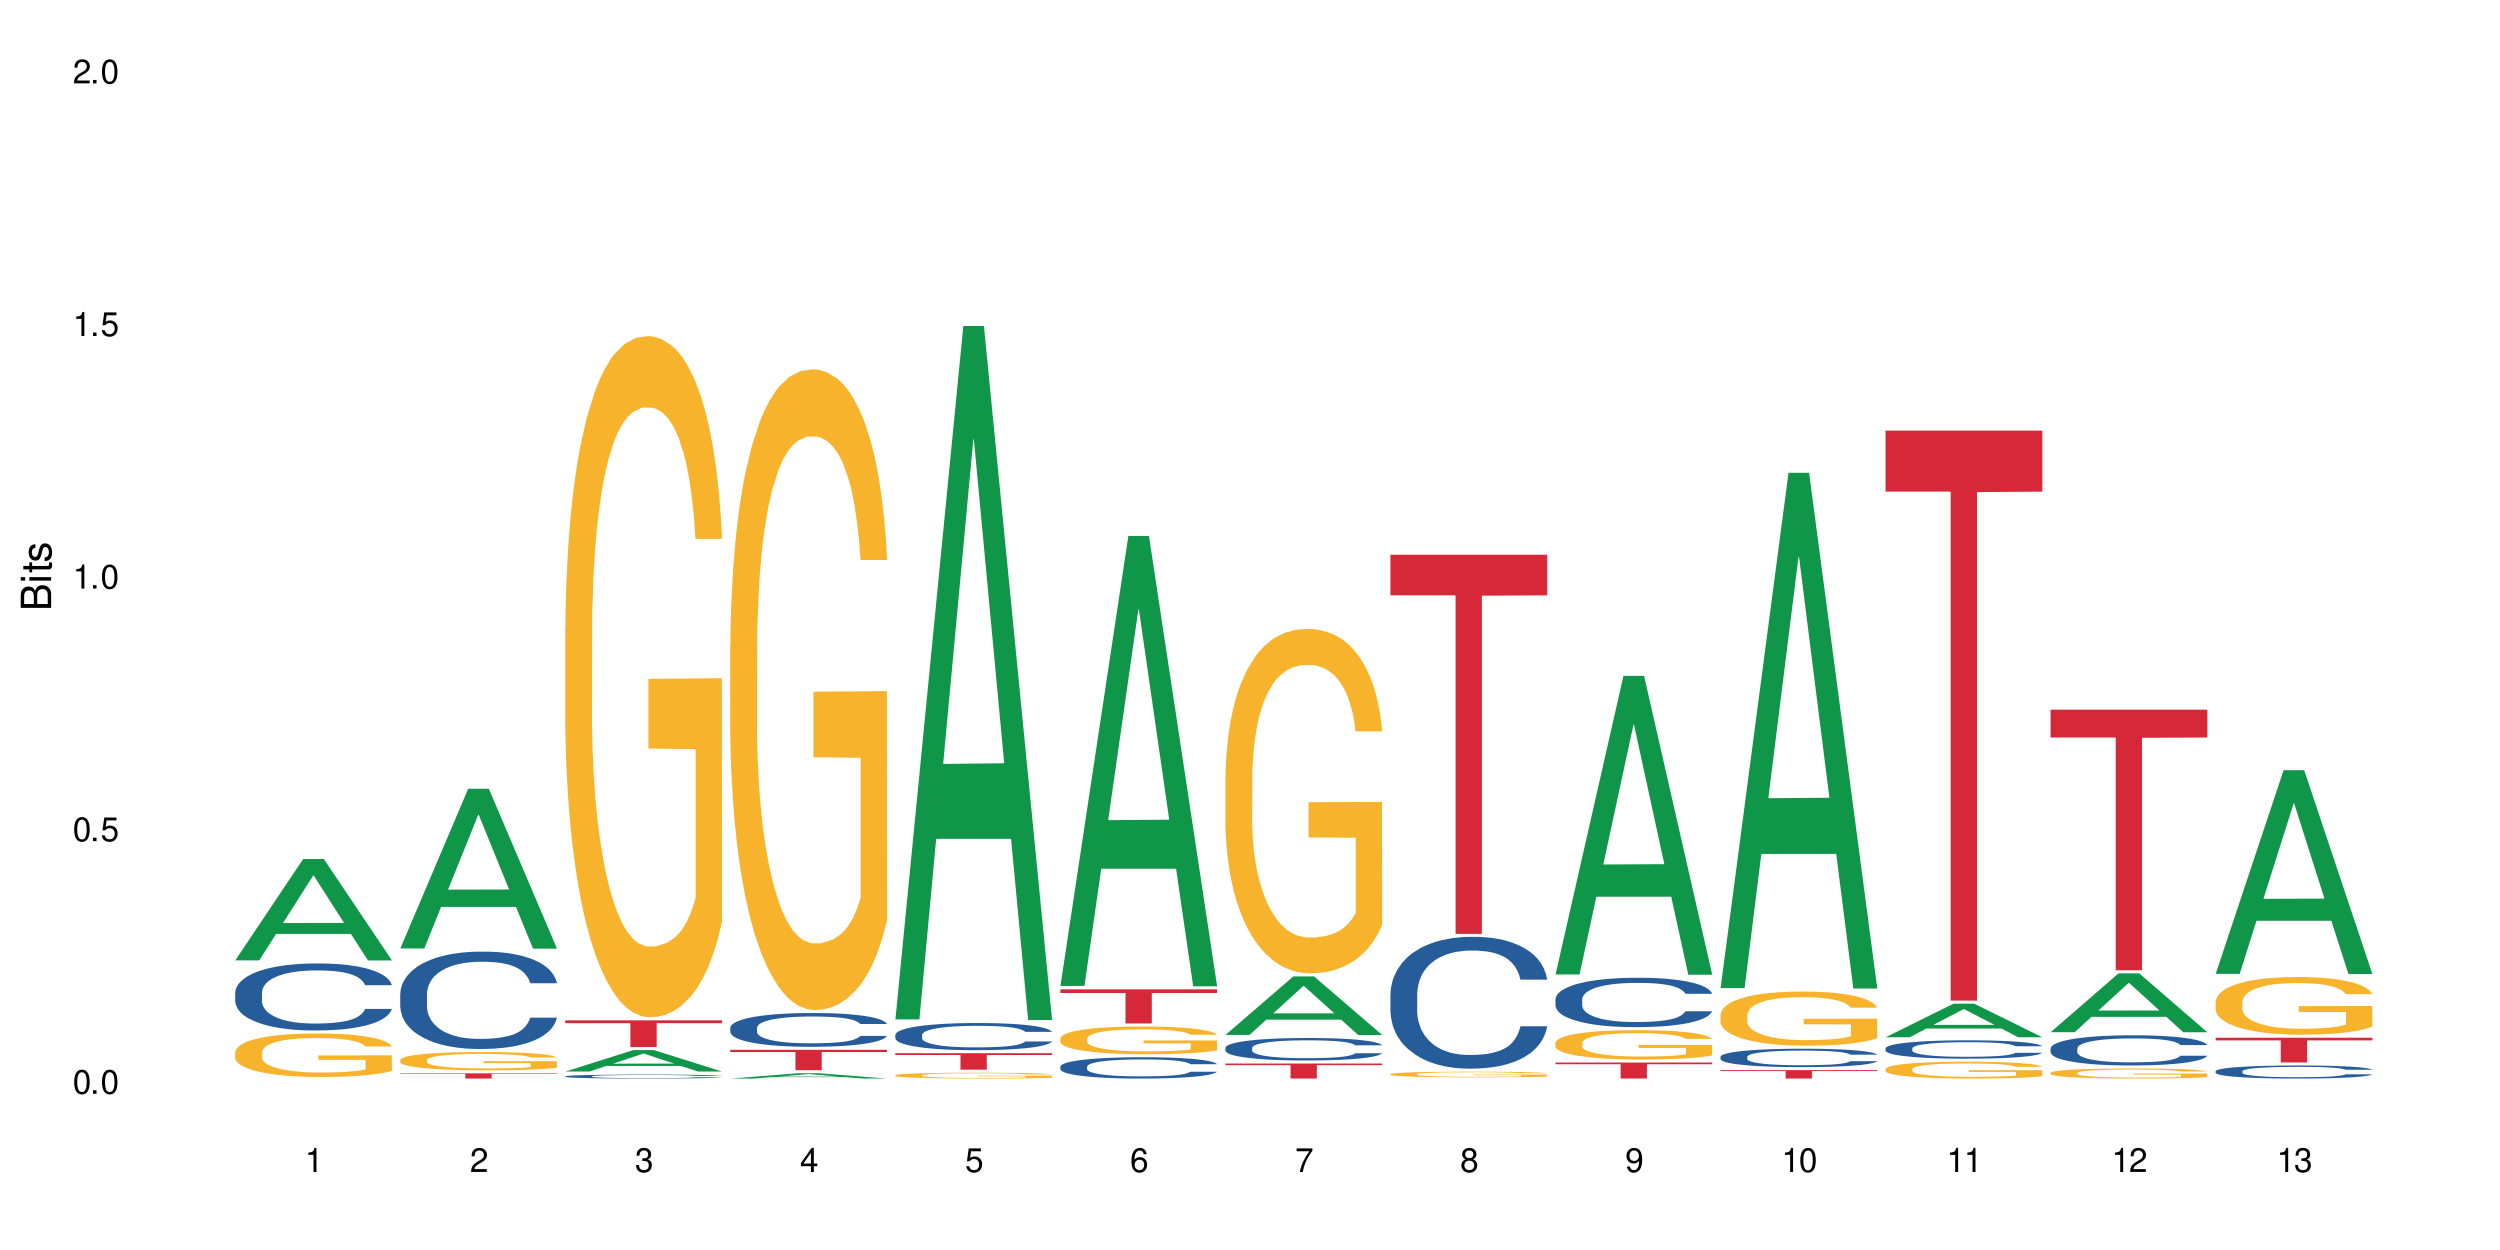 <?xml version="1.0" encoding="UTF-8"?>
<svg xmlns="http://www.w3.org/2000/svg" xmlns:xlink="http://www.w3.org/1999/xlink" width="720" height="360" viewBox="0 0 720 360">
<defs>
<g>
<g id="glyph-0-0">
</g>
<g id="glyph-0-1">
<path d="M 2.641 -6.938 C 2 -6.938 1.422 -6.656 1.078 -6.172 C 0.641 -5.562 0.406 -4.641 0.406 -3.359 C 0.406 -1.016 1.188 0.219 2.641 0.219 C 4.078 0.219 4.859 -1.016 4.859 -3.297 C 4.859 -4.641 4.656 -5.547 4.203 -6.172 C 3.844 -6.656 3.281 -6.938 2.641 -6.938 Z M 2.641 -6.188 C 3.547 -6.188 4 -5.25 4 -3.375 C 4 -1.406 3.562 -0.484 2.625 -0.484 C 1.734 -0.484 1.281 -1.438 1.281 -3.344 C 1.281 -5.25 1.734 -6.188 2.641 -6.188 Z M 2.641 -6.188 "/>
</g>
<g id="glyph-0-2">
<path d="M 1.828 -1 L 0.828 -1 L 0.828 0 L 1.828 0 Z M 1.828 -1 "/>
</g>
<g id="glyph-0-3">
<path d="M 4.562 -6.797 L 1.062 -6.797 L 0.547 -3.094 L 1.328 -3.094 C 1.719 -3.562 2.047 -3.734 2.578 -3.734 C 3.484 -3.734 4.062 -3.109 4.062 -2.094 C 4.062 -1.125 3.484 -0.531 2.578 -0.531 C 1.828 -0.531 1.375 -0.906 1.188 -1.672 L 0.328 -1.672 C 0.453 -1.109 0.547 -0.844 0.75 -0.594 C 1.125 -0.078 1.828 0.219 2.594 0.219 C 3.969 0.219 4.922 -0.781 4.922 -2.219 C 4.922 -3.562 4.031 -4.484 2.719 -4.484 C 2.25 -4.484 1.859 -4.359 1.469 -4.062 L 1.734 -5.969 L 4.562 -5.969 Z M 4.562 -6.797 "/>
</g>
<g id="glyph-0-4">
<path d="M 2.484 -4.938 L 2.484 0 L 3.328 0 L 3.328 -6.938 L 2.766 -6.938 C 2.469 -5.875 2.281 -5.734 0.984 -5.562 L 0.984 -4.938 Z M 2.484 -4.938 "/>
</g>
<g id="glyph-0-5">
<path d="M 4.859 -0.828 L 1.281 -0.828 C 1.359 -1.406 1.672 -1.781 2.5 -2.281 L 3.469 -2.828 C 4.406 -3.344 4.906 -4.062 4.906 -4.906 C 4.906 -5.484 4.672 -6.031 4.266 -6.406 C 3.859 -6.766 3.375 -6.938 2.719 -6.938 C 1.859 -6.938 1.219 -6.625 0.844 -6.031 C 0.609 -5.672 0.5 -5.234 0.484 -4.531 L 1.328 -4.531 C 1.359 -5.016 1.406 -5.281 1.531 -5.516 C 1.75 -5.938 2.188 -6.203 2.703 -6.203 C 3.469 -6.203 4.031 -5.641 4.031 -4.891 C 4.031 -4.344 3.719 -3.859 3.125 -3.516 L 2.234 -3 C 0.812 -2.172 0.406 -1.531 0.328 -0.016 L 4.859 -0.016 Z M 4.859 -0.828 "/>
</g>
<g id="glyph-0-6">
<path d="M 2.125 -3.188 L 2.578 -3.188 C 3.5 -3.188 3.984 -2.766 3.984 -1.922 C 3.984 -1.062 3.469 -0.531 2.594 -0.531 C 1.656 -0.531 1.203 -1 1.156 -2.016 L 0.312 -2.016 C 0.344 -1.453 0.438 -1.094 0.609 -0.781 C 0.953 -0.109 1.625 0.219 2.547 0.219 C 3.953 0.219 4.859 -0.625 4.859 -1.938 C 4.859 -2.828 4.516 -3.297 3.703 -3.594 C 4.344 -3.844 4.656 -4.328 4.656 -5.031 C 4.656 -6.219 3.875 -6.938 2.578 -6.938 C 1.203 -6.938 0.484 -6.172 0.453 -4.703 L 1.297 -4.703 C 1.312 -5.125 1.344 -5.359 1.453 -5.578 C 1.641 -5.969 2.062 -6.203 2.594 -6.203 C 3.344 -6.203 3.797 -5.75 3.797 -5 C 3.797 -4.516 3.609 -4.219 3.25 -4.047 C 3.016 -3.953 2.703 -3.922 2.125 -3.906 Z M 2.125 -3.188 "/>
</g>
<g id="glyph-0-7">
<path d="M 3.141 -1.672 L 3.141 0 L 3.984 0 L 3.984 -1.672 L 4.984 -1.672 L 4.984 -2.438 L 3.984 -2.438 L 3.984 -6.938 L 3.359 -6.938 L 0.266 -2.578 L 0.266 -1.672 Z M 3.141 -2.438 L 1 -2.438 L 3.141 -5.5 Z M 3.141 -2.438 "/>
</g>
<g id="glyph-0-8">
<path d="M 4.781 -5.125 C 4.609 -6.266 3.891 -6.938 2.844 -6.938 C 2.094 -6.938 1.422 -6.578 1.031 -5.953 C 0.594 -5.266 0.406 -4.422 0.406 -3.172 C 0.406 -2 0.578 -1.25 0.984 -0.641 C 1.359 -0.078 1.953 0.219 2.703 0.219 C 3.984 0.219 4.922 -0.75 4.922 -2.094 C 4.922 -3.375 4.062 -4.281 2.844 -4.281 C 2.172 -4.281 1.641 -4.031 1.281 -3.516 C 1.281 -5.234 1.828 -6.188 2.797 -6.188 C 3.391 -6.188 3.797 -5.797 3.938 -5.125 Z M 2.734 -3.531 C 3.547 -3.531 4.062 -2.953 4.062 -2.031 C 4.062 -1.156 3.484 -0.531 2.703 -0.531 C 1.922 -0.531 1.328 -1.188 1.328 -2.078 C 1.328 -2.938 1.906 -3.531 2.734 -3.531 Z M 2.734 -3.531 "/>
</g>
<g id="glyph-0-9">
<path d="M 4.984 -6.797 L 0.438 -6.797 L 0.438 -5.969 L 4.109 -5.969 C 2.5 -3.656 1.828 -2.234 1.328 0 L 2.219 0 C 2.594 -2.172 3.453 -4.047 4.984 -6.094 Z M 4.984 -6.797 "/>
</g>
<g id="glyph-0-10">
<path d="M 3.75 -3.656 C 4.469 -4.094 4.688 -4.438 4.688 -5.078 C 4.688 -6.172 3.844 -6.938 2.641 -6.938 C 1.438 -6.938 0.594 -6.172 0.594 -5.094 C 0.594 -4.438 0.812 -4.094 1.516 -3.656 C 0.734 -3.266 0.359 -2.703 0.359 -1.922 C 0.359 -0.656 1.281 0.219 2.641 0.219 C 3.984 0.219 4.922 -0.656 4.922 -1.922 C 4.922 -2.703 4.531 -3.266 3.75 -3.656 Z M 2.641 -6.188 C 3.359 -6.188 3.812 -5.75 3.812 -5.062 C 3.812 -4.406 3.344 -3.984 2.641 -3.984 C 1.922 -3.984 1.453 -4.406 1.453 -5.078 C 1.453 -5.75 1.922 -6.188 2.641 -6.188 Z M 2.641 -3.266 C 3.484 -3.266 4.062 -2.719 4.062 -1.906 C 4.062 -1.078 3.484 -0.531 2.625 -0.531 C 1.797 -0.531 1.219 -1.094 1.219 -1.906 C 1.219 -2.719 1.781 -3.266 2.641 -3.266 Z M 2.641 -3.266 "/>
</g>
<g id="glyph-0-11">
<path d="M 0.516 -1.578 C 0.672 -0.453 1.406 0.219 2.438 0.219 C 3.188 0.219 3.859 -0.141 4.266 -0.766 C 4.688 -1.453 4.891 -2.297 4.891 -3.547 C 4.891 -4.719 4.703 -5.453 4.312 -6.078 C 3.938 -6.641 3.344 -6.938 2.594 -6.938 C 1.297 -6.938 0.359 -5.969 0.359 -4.625 C 0.359 -3.344 1.234 -2.453 2.453 -2.453 C 3.094 -2.453 3.578 -2.672 4.016 -3.203 C 4 -1.484 3.469 -0.531 2.5 -0.531 C 1.906 -0.531 1.484 -0.906 1.359 -1.578 Z M 2.578 -6.203 C 3.375 -6.203 3.969 -5.531 3.969 -4.641 C 3.969 -3.797 3.391 -3.188 2.547 -3.188 C 1.734 -3.188 1.234 -3.766 1.234 -4.688 C 1.234 -5.562 1.797 -6.203 2.578 -6.203 Z M 2.578 -6.203 "/>
</g>
<g id="glyph-1-0">
</g>
<g id="glyph-1-1">
<path d="M 0 -0.953 L 0 -4.891 C 0 -5.719 -0.234 -6.344 -0.734 -6.797 C -1.188 -7.234 -1.812 -7.469 -2.5 -7.469 C -3.547 -7.469 -4.188 -7 -4.625 -5.875 C -4.984 -6.688 -5.625 -7.094 -6.531 -7.094 C -7.172 -7.094 -7.734 -6.859 -8.141 -6.391 C -8.562 -5.922 -8.75 -5.344 -8.75 -4.5 L -8.75 -0.953 Z M -4.984 -2.062 L -7.766 -2.062 L -7.766 -4.219 C -7.766 -4.844 -7.688 -5.203 -7.453 -5.5 C -7.219 -5.812 -6.859 -5.969 -6.375 -5.969 C -5.891 -5.969 -5.531 -5.812 -5.297 -5.5 C -5.062 -5.203 -4.984 -4.844 -4.984 -4.219 Z M -0.984 -2.062 L -4 -2.062 L -4 -4.781 C -4 -5.766 -3.438 -6.359 -2.484 -6.359 C -1.547 -6.359 -0.984 -5.766 -0.984 -4.781 Z M -0.984 -2.062 "/>
</g>
<g id="glyph-1-2">
<path d="M -6.281 -1.797 L -6.281 -0.797 L 0 -0.797 L 0 -1.797 Z M -8.75 -1.797 L -8.75 -0.797 L -7.484 -0.797 L -7.484 -1.797 Z M -8.75 -1.797 "/>
</g>
<g id="glyph-1-3">
<path d="M -6.281 -3.047 L -6.281 -2.016 L -8.016 -2.016 L -8.016 -1.016 L -6.281 -1.016 L -6.281 -0.172 L -5.469 -0.172 L -5.469 -1.016 L -0.719 -1.016 C -0.078 -1.016 0.281 -1.453 0.281 -2.234 C 0.281 -2.5 0.25 -2.719 0.188 -3.047 L -0.641 -3.047 C -0.609 -2.906 -0.594 -2.766 -0.594 -2.562 C -0.594 -2.141 -0.719 -2.016 -1.156 -2.016 L -5.469 -2.016 L -5.469 -3.047 Z M -6.281 -3.047 "/>
</g>
<g id="glyph-1-4">
<path d="M -4.531 -5.25 C -5.766 -5.25 -6.469 -4.422 -6.469 -2.969 C -6.469 -1.516 -5.719 -0.562 -4.547 -0.562 C -3.562 -0.562 -3.094 -1.062 -2.734 -2.562 L -2.516 -3.484 C -2.344 -4.188 -2.094 -4.469 -1.641 -4.469 C -1.047 -4.469 -0.641 -3.875 -0.641 -3 C -0.641 -2.453 -0.797 -2 -1.062 -1.75 C -1.25 -1.594 -1.422 -1.531 -1.875 -1.469 L -1.875 -0.406 C -0.422 -0.453 0.281 -1.266 0.281 -2.922 C 0.281 -4.5 -0.5 -5.516 -1.719 -5.516 C -2.656 -5.516 -3.172 -4.984 -3.469 -3.734 L -3.703 -2.766 C -3.891 -1.953 -4.156 -1.609 -4.594 -1.609 C -5.188 -1.609 -5.547 -2.125 -5.547 -2.938 C -5.547 -3.75 -5.203 -4.172 -4.531 -4.203 Z M -4.531 -5.25 "/>
</g>
</g>
</defs>
<rect x="-72" y="-36" width="864" height="432" fill="rgb(100%, 100%, 100%)" fill-opacity="1"/>
<path fill-rule="nonzero" fill="rgb(6.275%, 58.824%, 28.235%)" fill-opacity="1" d="M 67.73 276.586 L 67.777 276.559 L 87.316 247.383 L 93.25 247.383 L 112.883 276.613 L 105.984 276.613 L 101.066 268.98 L 79.5 268.98 L 74.676 276.586 L 67.73 276.586 L 81.574 265.824 L 99.086 265.797 L 90.355 252.156 L 90.258 252.129 L 90.164 252.211 L 81.527 265.797 L 81.574 265.824 Z M 67.73 276.586 "/>
<path fill-rule="nonzero" fill="rgb(14.51%, 36.078%, 60%)" fill-opacity="1" d="M 67.73 285.879 L 67.785 285.859 L 67.785 285.438 L 67.953 284.766 L 68.336 283.922 L 68.723 283.34 L 69.715 282.297 L 71.09 281.293 L 72.523 280.516 L 73.566 280.059 L 74.504 279.703 L 76.652 279.051 L 78.027 278.719 L 79.516 278.418 L 81.332 278.117 L 82.652 277.941 L 85.629 277.66 L 87.828 277.535 L 89.535 277.484 L 93.227 277.484 L 95.43 277.555 L 97.027 277.641 L 98.789 277.781 L 100.273 277.941 L 102.863 278.328 L 105.176 278.824 L 106.223 279.105 L 107.875 279.652 L 109.141 280.18 L 110.02 280.641 L 111.012 281.293 L 111.895 282.086 L 112.555 282.984 L 112.883 283.746 L 105.176 283.746 L 104.789 283.039 L 104.348 282.492 L 103.523 281.77 L 102.699 281.258 L 101.543 280.746 L 100.496 280.41 L 99.062 280.074 L 97.797 279.863 L 96.477 279.703 L 95.207 279.598 L 92.785 279.492 L 89.977 279.492 L 88.93 279.527 L 86.785 279.668 L 85.629 279.793 L 83.977 280.039 L 82.82 280.27 L 81.441 280.621 L 80.508 280.922 L 79.352 281.379 L 78.523 281.785 L 77.586 282.367 L 77.035 282.809 L 76.543 283.305 L 76.102 283.887 L 75.77 284.504 L 75.551 285.156 L 75.441 285.789 L 75.441 288.523 L 75.551 289.16 L 75.824 289.898 L 76.543 290.977 L 77.586 291.91 L 78.801 292.652 L 79.957 293.18 L 80.617 293.43 L 81.496 293.711 L 82.875 294.062 L 84.855 294.414 L 86.012 294.559 L 87.773 294.699 L 89.594 294.77 L 92.016 294.77 L 94.164 294.699 L 95.594 294.609 L 97.082 294.469 L 99.117 294.168 L 100.383 293.887 L 101.484 293.551 L 102.312 293.215 L 102.863 292.934 L 103.688 292.387 L 104.348 291.789 L 104.844 291.172 L 105.176 290.57 L 112.883 290.57 L 112.555 291.277 L 112.059 291.965 L 111.562 292.477 L 110.793 293.094 L 109.91 293.641 L 108.645 294.258 L 107.598 294.664 L 106.223 295.105 L 104.957 295.438 L 103.578 295.738 L 101.543 296.09 L 100.219 296.27 L 98.789 296.426 L 97.082 296.566 L 94.934 296.691 L 92.621 296.762 L 90.473 296.781 L 88.16 296.746 L 86.453 296.672 L 84.195 296.516 L 81.387 296.199 L 79.352 295.863 L 77.754 295.527 L 76.375 295.176 L 74.836 294.699 L 72.852 293.922 L 71.641 293.324 L 70.816 292.828 L 69.879 292.141 L 69.219 291.523 L 68.445 290.535 L 67.895 289.281 L 67.73 288.312 Z M 67.73 285.879 "/>
<path fill-rule="nonzero" fill="rgb(96.863%, 70.196%, 16.863%)" fill-opacity="1" d="M 67.73 303.016 L 67.785 303.004 L 67.785 302.773 L 68.008 302.258 L 68.559 301.551 L 69.273 300.969 L 70.043 300.508 L 70.539 300.27 L 71.367 299.926 L 72.082 299.676 L 73.898 299.16 L 76.211 298.68 L 77.477 298.473 L 78.91 298.277 L 80.945 298.062 L 81.883 297.98 L 84.746 297.797 L 87.996 297.684 L 91.574 297.648 L 93.227 297.66 L 95.484 297.707 L 98.566 297.832 L 100.328 297.949 L 101.707 298.062 L 103.137 298.211 L 104.898 298.438 L 106.551 298.715 L 107.875 298.988 L 109.195 299.332 L 110.297 299.699 L 111.234 300.098 L 112.059 300.578 L 112.555 300.977 L 112.883 301.379 L 105.23 301.379 L 104.789 300.977 L 104.293 300.668 L 103.469 300.293 L 102.641 300.02 L 101.816 299.801 L 100.273 299.504 L 98.953 299.32 L 97.301 299.16 L 95.703 299.059 L 93.887 298.988 L 92.785 298.965 L 89.867 298.965 L 87.223 299.047 L 85.684 299.137 L 84.582 299.227 L 83.039 299.398 L 82.102 299.539 L 81.551 299.629 L 79.902 299.984 L 78.801 300.305 L 78.195 300.52 L 77.422 300.863 L 76.871 301.172 L 76.266 301.629 L 75.938 301.973 L 75.496 302.75 L 75.441 304.809 L 75.605 305.246 L 75.938 305.715 L 76.375 306.125 L 77.035 306.559 L 77.699 306.891 L 78.855 307.336 L 79.844 307.637 L 80.617 307.828 L 82.102 308.137 L 82.707 308.242 L 84.141 308.445 L 85.629 308.605 L 87.445 308.746 L 88.82 308.812 L 91.023 308.871 L 93.832 308.871 L 97.137 308.801 L 99.227 308.711 L 100.66 308.617 L 101.598 308.539 L 102.754 308.414 L 103.578 308.297 L 104.348 308.172 L 105.285 307.977 L 105.285 305.246 L 91.684 305.234 L 91.684 303.953 L 112.828 303.941 L 112.883 308.414 L 111.727 308.723 L 110.297 309.02 L 108.918 309.246 L 107.488 309.441 L 105.449 309.66 L 103.797 309.797 L 101.266 309.957 L 98.953 310.059 L 96.531 310.129 L 94.383 310.164 L 91.852 310.176 L 89.594 310.152 L 87.168 310.082 L 85.242 309.992 L 83.48 309.879 L 81.719 309.727 L 79.516 309.488 L 78.082 309.293 L 76.598 309.055 L 75.109 308.766 L 73.789 308.457 L 72.906 308.219 L 72.027 307.945 L 71.09 307.602 L 70.207 307.211 L 69.547 306.855 L 68.941 306.457 L 68.5 306.078 L 68.062 305.566 L 67.84 305.152 L 67.73 304.797 Z M 67.73 303.016 "/>
<path fill-rule="nonzero" fill="rgb(6.275%, 58.824%, 28.235%)" fill-opacity="1" d="M 115.262 273.164 L 115.309 273.121 L 134.848 227.156 L 140.781 227.156 L 160.414 273.207 L 153.516 273.207 L 148.598 261.188 L 127.031 261.188 L 122.207 273.164 L 115.262 273.164 L 129.105 256.215 L 146.617 256.172 L 137.887 234.68 L 137.789 234.637 L 137.691 234.766 L 129.059 256.172 L 129.105 256.215 Z M 115.262 273.164 "/>
<path fill-rule="nonzero" fill="rgb(14.51%, 36.078%, 60%)" fill-opacity="1" d="M 115.262 286.277 L 115.316 286.25 L 115.316 285.637 L 115.48 284.66 L 115.867 283.43 L 116.254 282.586 L 117.242 281.074 L 118.621 279.613 L 120.051 278.484 L 121.098 277.82 L 122.035 277.305 L 124.184 276.359 L 125.559 275.871 L 127.047 275.438 L 128.863 275 L 130.184 274.742 L 133.156 274.332 L 135.359 274.156 L 137.066 274.078 L 140.758 274.078 L 142.961 274.18 L 144.555 274.309 L 146.316 274.512 L 147.805 274.742 L 150.395 275.309 L 152.707 276.023 L 153.75 276.434 L 155.402 277.23 L 156.672 278 L 157.551 278.664 L 158.543 279.613 L 159.422 280.766 L 160.086 282.074 L 160.414 283.176 L 152.707 283.176 L 152.32 282.148 L 151.879 281.355 L 151.055 280.305 L 150.227 279.562 L 149.07 278.82 L 148.023 278.332 L 146.594 277.844 L 145.328 277.539 L 144.004 277.305 L 142.738 277.152 L 140.316 277 L 137.508 277 L 136.461 277.051 L 134.312 277.254 L 133.156 277.434 L 131.504 277.793 L 130.348 278.125 L 128.973 278.641 L 128.035 279.074 L 126.879 279.742 L 126.055 280.332 L 125.117 281.176 L 124.566 281.816 L 124.07 282.535 L 123.633 283.379 L 123.301 284.277 L 123.082 285.227 L 122.969 286.148 L 122.969 290.121 L 123.082 291.043 L 123.355 292.117 L 124.07 293.684 L 125.117 295.039 L 126.328 296.117 L 127.484 296.887 L 128.145 297.242 L 129.027 297.652 L 130.402 298.168 L 132.387 298.68 L 133.543 298.883 L 135.305 299.09 L 137.121 299.191 L 139.547 299.191 L 141.691 299.09 L 143.125 298.961 L 144.609 298.754 L 146.648 298.32 L 147.914 297.91 L 149.016 297.422 L 149.844 296.938 L 150.395 296.527 L 151.219 295.73 L 151.879 294.859 L 152.375 293.965 L 152.707 293.094 L 160.414 293.094 L 160.086 294.117 L 159.59 295.117 L 159.094 295.859 L 158.324 296.758 L 157.441 297.551 L 156.176 298.449 L 155.129 299.039 L 153.75 299.68 L 152.484 300.164 L 151.109 300.602 L 149.07 301.113 L 147.75 301.371 L 146.316 301.602 L 144.609 301.805 L 142.465 301.984 L 140.152 302.086 L 138.004 302.113 L 135.691 302.062 L 133.984 301.957 L 131.727 301.727 L 128.918 301.266 L 126.879 300.781 L 125.281 300.293 L 123.906 299.781 L 122.363 299.09 L 120.383 297.961 L 119.172 297.09 L 118.344 296.371 L 117.41 295.371 L 116.746 294.477 L 115.977 293.043 L 115.426 291.223 L 115.262 289.812 Z M 115.262 286.277 "/>
<path fill-rule="nonzero" fill="rgb(96.863%, 70.196%, 16.863%)" fill-opacity="1" d="M 115.262 305.238 L 115.316 305.234 L 115.316 305.137 L 115.535 304.922 L 116.086 304.625 L 116.805 304.379 L 117.574 304.188 L 118.07 304.086 L 118.895 303.941 L 119.609 303.836 L 121.43 303.617 L 123.742 303.414 L 125.008 303.328 L 126.438 303.246 L 128.477 303.156 L 129.414 303.121 L 132.277 303.047 L 135.523 302.996 L 139.105 302.984 L 140.758 302.988 L 143.016 303.008 L 146.098 303.059 L 147.859 303.109 L 149.238 303.156 L 150.668 303.219 L 152.43 303.316 L 154.082 303.43 L 155.402 303.547 L 156.727 303.691 L 157.828 303.844 L 158.762 304.012 L 159.59 304.215 L 160.086 304.383 L 160.414 304.551 L 152.762 304.551 L 152.32 304.383 L 151.824 304.254 L 151 304.094 L 150.172 303.98 L 149.348 303.887 L 147.805 303.762 L 146.484 303.684 L 144.832 303.617 L 143.234 303.574 L 141.418 303.547 L 140.316 303.535 L 137.398 303.535 L 134.754 303.57 L 133.211 303.609 L 132.109 303.648 L 130.57 303.719 L 129.633 303.777 L 129.082 303.816 L 127.43 303.965 L 126.328 304.098 L 125.723 304.191 L 124.953 304.336 L 124.402 304.465 L 123.797 304.656 L 123.465 304.801 L 123.023 305.129 L 122.969 305.996 L 123.137 306.176 L 123.465 306.375 L 123.906 306.547 L 124.566 306.73 L 125.227 306.871 L 126.383 307.059 L 127.375 307.184 L 128.145 307.266 L 129.633 307.395 L 130.238 307.438 L 131.672 307.523 L 133.156 307.59 L 134.973 307.648 L 136.352 307.676 L 138.555 307.703 L 141.363 307.703 L 144.668 307.672 L 146.758 307.633 L 148.191 307.598 L 149.125 307.562 L 150.281 307.508 L 151.109 307.461 L 151.879 307.41 L 152.816 307.328 L 152.816 306.176 L 139.215 306.172 L 139.215 305.633 L 160.359 305.629 L 160.414 307.508 L 159.258 307.641 L 157.828 307.766 L 156.449 307.859 L 155.02 307.941 L 152.98 308.035 L 151.328 308.09 L 148.797 308.16 L 146.484 308.203 L 144.059 308.23 L 141.914 308.246 L 139.379 308.25 L 137.121 308.242 L 134.699 308.211 L 132.773 308.172 L 131.012 308.125 L 129.246 308.062 L 127.047 307.961 L 125.613 307.879 L 124.125 307.777 L 122.641 307.66 L 121.316 307.527 L 120.438 307.426 L 119.555 307.312 L 118.621 307.168 L 117.738 307.004 L 117.078 306.855 L 116.473 306.688 L 116.031 306.527 L 115.59 306.312 L 115.371 306.137 L 115.262 305.988 Z M 115.262 305.238 "/>
<path fill-rule="nonzero" fill="rgb(83.922%, 15.686%, 22.353%)" fill-opacity="1" d="M 115.262 309.121 L 160.414 309.121 L 160.414 309.281 L 141.598 309.281 L 141.598 310.625 L 134.023 310.625 L 134.023 309.285 L 133.914 309.281 L 115.262 309.281 Z M 115.262 309.121 "/>
<path fill-rule="nonzero" fill="rgb(6.275%, 58.824%, 28.235%)" fill-opacity="1" d="M 162.793 308.605 L 162.84 308.598 L 182.379 302.426 L 188.312 302.426 L 207.945 308.609 L 201.047 308.609 L 196.125 306.996 L 174.562 306.996 L 169.738 308.605 L 162.793 308.605 L 176.637 306.328 L 194.148 306.32 L 185.418 303.434 L 185.32 303.43 L 185.223 303.445 L 176.59 306.32 L 176.637 306.328 Z M 162.793 308.605 "/>
<path fill-rule="nonzero" fill="rgb(14.51%, 36.078%, 60%)" fill-opacity="1" d="M 162.793 309.98 L 162.848 309.977 L 162.848 309.953 L 163.012 309.914 L 163.398 309.863 L 163.781 309.828 L 164.773 309.766 L 166.148 309.707 L 167.582 309.66 L 168.629 309.633 L 169.562 309.613 L 171.711 309.574 L 173.09 309.555 L 174.574 309.535 L 176.391 309.52 L 177.715 309.508 L 180.688 309.492 L 182.891 309.484 L 184.598 309.48 L 188.285 309.48 L 190.488 309.484 L 192.086 309.488 L 193.848 309.496 L 195.336 309.508 L 197.922 309.531 L 200.234 309.559 L 201.281 309.578 L 202.934 309.609 L 204.199 309.641 L 205.082 309.668 L 206.074 309.707 L 206.953 309.754 L 207.613 309.809 L 207.945 309.852 L 200.234 309.852 L 199.852 309.809 L 199.41 309.777 L 198.582 309.734 L 197.758 309.703 L 196.602 309.676 L 195.555 309.652 L 194.125 309.633 L 192.855 309.621 L 191.535 309.613 L 190.27 309.605 L 187.848 309.598 L 185.039 309.598 L 183.992 309.602 L 181.844 309.609 L 180.688 309.617 L 179.035 309.633 L 177.879 309.645 L 176.504 309.668 L 175.566 309.684 L 174.41 309.711 L 173.586 309.734 L 172.648 309.77 L 172.098 309.797 L 171.602 309.824 L 171.16 309.859 L 170.832 309.898 L 170.609 309.938 L 170.5 309.973 L 170.5 310.137 L 170.609 310.172 L 170.887 310.219 L 171.602 310.281 L 172.648 310.336 L 173.859 310.379 L 175.016 310.414 L 175.676 310.426 L 176.559 310.445 L 177.934 310.465 L 179.918 310.484 L 181.074 310.492 L 182.836 310.504 L 184.652 310.508 L 187.074 310.508 L 189.223 310.504 L 190.656 310.496 L 192.141 310.488 L 194.18 310.473 L 195.445 310.453 L 196.547 310.434 L 197.371 310.414 L 197.922 310.398 L 198.75 310.363 L 199.41 310.328 L 199.906 310.293 L 200.234 310.258 L 207.945 310.258 L 207.613 310.301 L 207.117 310.34 L 206.625 310.371 L 205.852 310.406 L 204.973 310.441 L 203.703 310.477 L 202.66 310.5 L 201.281 310.527 L 200.016 310.547 L 198.641 310.562 L 196.602 310.586 L 195.281 310.594 L 193.848 310.605 L 192.141 310.613 L 189.992 310.621 L 187.68 310.625 L 183.219 310.625 L 181.512 310.621 L 179.254 310.609 L 176.449 310.59 L 174.41 310.57 L 172.812 310.551 L 171.438 310.531 L 169.895 310.504 L 167.914 310.457 L 166.699 310.422 L 165.875 310.391 L 164.938 310.352 L 164.277 310.312 L 163.508 310.254 L 162.957 310.18 L 162.793 310.125 Z M 162.793 309.98 "/>
<path fill-rule="nonzero" fill="rgb(96.863%, 70.196%, 16.863%)" fill-opacity="1" d="M 162.793 180.816 L 162.848 180.637 L 162.848 177.055 L 163.066 168.992 L 163.617 157.883 L 164.332 148.742 L 165.105 141.578 L 165.602 137.812 L 166.426 132.438 L 167.141 128.496 L 168.957 120.434 L 171.27 112.906 L 172.539 109.684 L 173.969 106.637 L 176.008 103.23 L 176.941 101.977 L 179.805 99.109 L 183.055 97.32 L 186.633 96.781 L 188.285 96.961 L 190.543 97.676 L 193.629 99.648 L 195.391 101.441 L 196.766 103.23 L 198.199 105.562 L 199.961 109.145 L 201.613 113.445 L 202.934 117.746 L 204.254 123.121 L 205.355 128.855 L 206.293 135.125 L 207.117 142.652 L 207.613 148.922 L 207.945 155.195 L 200.289 155.195 L 199.852 148.922 L 199.355 144.086 L 198.527 138.172 L 197.703 133.871 L 196.875 130.469 L 195.336 125.809 L 194.012 122.941 L 192.363 120.434 L 190.766 118.82 L 188.949 117.746 L 187.848 117.387 L 184.926 117.387 L 182.285 118.641 L 180.742 120.074 L 179.641 121.508 L 178.098 124.195 L 177.164 126.348 L 176.613 127.781 L 174.961 133.336 L 173.859 138.352 L 173.254 141.758 L 172.484 147.133 L 171.934 151.969 L 171.328 159.137 L 170.996 164.512 L 170.555 176.695 L 170.5 208.949 L 170.664 215.758 L 170.996 223.105 L 171.438 229.555 L 172.098 236.363 L 172.758 241.559 L 173.914 248.547 L 174.906 253.207 L 175.676 256.254 L 177.164 261.09 L 177.77 262.703 L 179.199 265.93 L 180.688 268.438 L 182.504 270.586 L 183.883 271.664 L 186.082 272.559 L 188.891 272.559 L 192.195 271.484 L 194.289 270.051 L 195.719 268.617 L 196.656 267.363 L 197.812 265.391 L 198.641 263.598 L 199.41 261.629 L 200.348 258.582 L 200.348 215.758 L 186.746 215.578 L 186.746 195.512 L 207.891 195.332 L 207.945 265.391 L 206.789 270.23 L 205.355 274.887 L 203.98 278.473 L 202.547 281.516 L 200.512 284.922 L 198.859 287.07 L 196.324 289.582 L 194.012 291.191 L 191.59 292.27 L 189.441 292.805 L 186.91 292.984 L 184.652 292.625 L 182.23 291.551 L 180.301 290.117 L 178.539 288.328 L 176.777 285.996 L 174.574 282.234 L 173.145 279.188 L 171.656 275.426 L 170.172 270.945 L 168.848 266.109 L 167.969 262.344 L 167.086 258.043 L 166.148 252.668 L 165.27 246.578 L 164.609 241.023 L 164.004 234.75 L 163.562 228.84 L 163.121 220.773 L 162.902 214.324 L 162.793 208.77 Z M 162.793 180.816 "/>
<path fill-rule="nonzero" fill="rgb(83.922%, 15.686%, 22.353%)" fill-opacity="1" d="M 162.793 293.855 L 207.945 293.855 L 207.945 294.68 L 189.125 294.688 L 189.125 301.555 L 181.555 301.555 L 181.555 294.695 L 181.445 294.68 L 162.793 294.68 Z M 162.793 293.855 "/>
<path fill-rule="nonzero" fill="rgb(6.275%, 58.824%, 28.235%)" fill-opacity="1" d="M 210.32 310.625 L 210.371 310.621 L 229.906 309.09 L 235.84 309.09 L 255.477 310.625 L 248.578 310.625 L 243.656 310.223 L 222.094 310.223 L 217.27 310.625 L 210.32 310.625 L 224.168 310.059 L 241.68 310.059 L 232.945 309.34 L 232.852 309.34 L 232.754 309.344 L 224.117 310.059 L 224.168 310.059 Z M 210.32 310.625 "/>
<path fill-rule="nonzero" fill="rgb(14.51%, 36.078%, 60%)" fill-opacity="1" d="M 210.32 295.984 L 210.375 295.973 L 210.375 295.762 L 210.543 295.422 L 210.926 294.996 L 211.312 294.703 L 212.305 294.18 L 213.68 293.672 L 215.113 293.281 L 216.16 293.051 L 217.094 292.871 L 219.242 292.543 L 220.617 292.375 L 222.105 292.223 L 223.922 292.074 L 225.246 291.984 L 228.219 291.84 L 230.422 291.777 L 232.129 291.754 L 235.816 291.754 L 238.02 291.789 L 239.617 291.832 L 241.379 291.902 L 242.863 291.984 L 245.453 292.18 L 247.766 292.43 L 248.812 292.57 L 250.465 292.844 L 251.73 293.113 L 252.613 293.344 L 253.602 293.672 L 254.484 294.074 L 255.145 294.527 L 255.477 294.906 L 247.766 294.906 L 247.379 294.551 L 246.941 294.277 L 246.113 293.914 L 245.289 293.656 L 244.133 293.398 L 243.086 293.227 L 241.652 293.059 L 240.387 292.953 L 239.066 292.871 L 237.801 292.82 L 235.375 292.766 L 232.566 292.766 L 231.523 292.785 L 229.375 292.855 L 228.219 292.918 L 226.566 293.043 L 225.41 293.156 L 224.031 293.336 L 223.098 293.484 L 221.941 293.715 L 221.113 293.922 L 220.18 294.215 L 219.629 294.438 L 219.133 294.688 L 218.691 294.98 L 218.359 295.289 L 218.141 295.617 L 218.031 295.938 L 218.031 297.316 L 218.141 297.637 L 218.418 298.012 L 219.133 298.551 L 220.18 299.023 L 221.391 299.395 L 222.547 299.664 L 223.207 299.789 L 224.086 299.93 L 225.465 300.109 L 227.445 300.285 L 228.602 300.355 L 230.367 300.426 L 232.184 300.465 L 234.605 300.465 L 236.754 300.426 L 238.184 300.383 L 239.672 300.312 L 241.707 300.16 L 242.977 300.02 L 244.078 299.852 L 244.902 299.68 L 245.453 299.539 L 246.277 299.262 L 246.941 298.961 L 247.438 298.648 L 247.766 298.348 L 255.477 298.348 L 255.145 298.703 L 254.648 299.051 L 254.152 299.309 L 253.383 299.617 L 252.5 299.895 L 251.234 300.207 L 250.188 300.41 L 248.812 300.633 L 247.547 300.801 L 246.168 300.953 L 244.133 301.129 L 242.809 301.219 L 241.379 301.297 L 239.672 301.371 L 237.523 301.434 L 235.211 301.469 L 233.062 301.477 L 230.75 301.457 L 229.043 301.422 L 226.785 301.344 L 223.977 301.184 L 221.941 301.016 L 220.344 300.844 L 218.965 300.668 L 217.426 300.426 L 215.441 300.035 L 214.23 299.734 L 213.406 299.484 L 212.469 299.137 L 211.809 298.828 L 211.039 298.328 L 210.488 297.699 L 210.32 297.211 Z M 210.32 295.984 "/>
<path fill-rule="nonzero" fill="rgb(96.863%, 70.196%, 16.863%)" fill-opacity="1" d="M 210.32 185.387 L 210.375 185.219 L 210.375 181.848 L 210.598 174.266 L 211.148 163.816 L 211.863 155.223 L 212.633 148.484 L 213.129 144.945 L 213.957 139.887 L 214.672 136.18 L 216.488 128.598 L 218.801 121.52 L 220.066 118.484 L 221.5 115.621 L 223.539 112.418 L 224.473 111.238 L 227.336 108.543 L 230.586 106.859 L 234.164 106.352 L 235.816 106.52 L 238.074 107.195 L 241.156 109.047 L 242.922 110.734 L 244.297 112.418 L 245.73 114.609 L 247.492 117.98 L 249.145 122.023 L 250.465 126.07 L 251.785 131.125 L 252.887 136.516 L 253.824 142.414 L 254.648 149.492 L 255.145 155.391 L 255.477 161.289 L 247.82 161.289 L 247.379 155.391 L 246.887 150.84 L 246.059 145.281 L 245.234 141.234 L 244.406 138.035 L 242.863 133.652 L 241.543 130.957 L 239.891 128.598 L 238.293 127.082 L 236.477 126.07 L 235.375 125.73 L 232.457 125.73 L 229.816 126.91 L 228.273 128.262 L 227.172 129.609 L 225.629 132.137 L 224.695 134.16 L 224.145 135.508 L 222.492 140.73 L 221.391 145.449 L 220.785 148.652 L 220.012 153.707 L 219.461 158.258 L 218.855 164.996 L 218.527 170.055 L 218.086 181.512 L 218.031 211.848 L 218.195 218.25 L 218.527 225.16 L 218.965 231.227 L 219.629 237.629 L 220.289 242.516 L 221.445 249.09 L 222.438 253.469 L 223.207 256.336 L 224.695 260.887 L 225.301 262.402 L 226.73 265.434 L 228.219 267.793 L 230.035 269.816 L 231.41 270.828 L 233.613 271.672 L 236.422 271.672 L 239.727 270.66 L 241.82 269.312 L 243.25 267.965 L 244.188 266.785 L 245.344 264.93 L 246.168 263.246 L 246.941 261.391 L 247.875 258.527 L 247.875 218.25 L 234.273 218.082 L 234.273 199.207 L 255.422 199.039 L 255.477 264.93 L 254.32 269.48 L 252.887 273.863 L 251.512 277.23 L 250.078 280.098 L 248.043 283.297 L 246.391 285.32 L 243.855 287.68 L 241.543 289.195 L 239.121 290.207 L 236.973 290.715 L 234.441 290.883 L 232.184 290.547 L 229.758 289.535 L 227.832 288.188 L 226.07 286.5 L 224.309 284.309 L 222.105 280.77 L 220.672 277.906 L 219.188 274.367 L 217.699 270.152 L 216.379 265.605 L 215.496 262.066 L 214.617 258.02 L 213.68 252.965 L 212.801 247.234 L 212.137 242.012 L 211.531 236.113 L 211.094 230.551 L 210.652 222.969 L 210.43 216.902 L 210.32 211.676 Z M 210.32 185.387 "/>
<path fill-rule="nonzero" fill="rgb(83.922%, 15.686%, 22.353%)" fill-opacity="1" d="M 210.32 302.348 L 255.477 302.348 L 255.477 302.977 L 236.656 302.98 L 236.656 308.219 L 229.086 308.219 L 229.086 302.984 L 228.977 302.977 L 210.32 302.977 Z M 210.32 302.348 "/>
<path fill-rule="nonzero" fill="rgb(6.275%, 58.824%, 28.235%)" fill-opacity="1" d="M 257.852 293.582 L 257.898 293.395 L 277.438 93.887 L 283.371 93.887 L 303.004 293.77 L 296.105 293.77 L 291.188 241.594 L 269.621 241.594 L 264.797 293.582 L 257.852 293.582 L 271.695 220.008 L 289.207 219.82 L 280.477 126.543 L 280.379 126.355 L 280.285 126.918 L 271.648 219.82 L 271.695 220.008 Z M 257.852 293.582 "/>
<path fill-rule="nonzero" fill="rgb(14.51%, 36.078%, 60%)" fill-opacity="1" d="M 257.852 298.039 L 257.906 298.031 L 257.906 297.859 L 258.07 297.59 L 258.457 297.246 L 258.844 297.012 L 259.832 296.59 L 261.211 296.184 L 262.641 295.867 L 263.688 295.684 L 264.625 295.539 L 266.773 295.273 L 268.148 295.141 L 269.637 295.02 L 271.453 294.895 L 272.773 294.824 L 275.746 294.711 L 277.949 294.66 L 279.656 294.641 L 283.348 294.641 L 285.551 294.668 L 287.145 294.703 L 288.91 294.762 L 290.395 294.824 L 292.984 294.98 L 295.297 295.184 L 296.344 295.297 L 297.996 295.52 L 299.262 295.73 L 300.141 295.918 L 301.133 296.184 L 302.016 296.504 L 302.676 296.867 L 303.004 297.176 L 295.297 297.176 L 294.91 296.891 L 294.469 296.668 L 293.645 296.375 L 292.816 296.168 L 291.66 295.961 L 290.617 295.824 L 289.184 295.688 L 287.918 295.602 L 286.598 295.539 L 285.328 295.496 L 282.906 295.453 L 280.098 295.453 L 279.051 295.469 L 276.902 295.523 L 275.746 295.574 L 274.098 295.676 L 272.941 295.77 L 271.562 295.91 L 270.625 296.031 L 269.469 296.219 L 268.645 296.383 L 267.707 296.617 L 267.156 296.797 L 266.66 296.996 L 266.223 297.23 L 265.891 297.48 L 265.672 297.746 L 265.562 298.004 L 265.562 299.109 L 265.672 299.367 L 265.945 299.668 L 266.66 300.102 L 267.707 300.48 L 268.918 300.781 L 270.074 300.996 L 270.738 301.098 L 271.617 301.211 L 272.996 301.352 L 274.977 301.496 L 276.133 301.555 L 277.895 301.609 L 279.711 301.637 L 282.137 301.637 L 284.281 301.609 L 285.715 301.574 L 287.203 301.516 L 289.238 301.395 L 290.504 301.281 L 291.605 301.145 L 292.434 301.012 L 292.984 300.895 L 293.809 300.676 L 294.469 300.43 L 294.965 300.18 L 295.297 299.938 L 303.004 299.938 L 302.676 300.223 L 302.18 300.504 L 301.684 300.711 L 300.914 300.961 L 300.031 301.18 L 298.766 301.43 L 297.719 301.598 L 296.344 301.773 L 295.074 301.91 L 293.699 302.031 L 291.66 302.176 L 290.34 302.246 L 288.91 302.309 L 287.203 302.367 L 285.055 302.418 L 282.742 302.445 L 280.594 302.453 L 278.281 302.438 L 276.574 302.41 L 274.316 302.344 L 271.508 302.219 L 269.469 302.082 L 267.875 301.945 L 266.496 301.805 L 264.953 301.609 L 262.973 301.297 L 261.762 301.055 L 260.934 300.852 L 260 300.574 L 259.34 300.324 L 258.566 299.926 L 258.016 299.418 L 257.852 299.023 Z M 257.852 298.039 "/>
<path fill-rule="nonzero" fill="rgb(96.863%, 70.196%, 16.863%)" fill-opacity="1" d="M 257.852 309.664 L 257.906 309.66 L 257.906 309.633 L 258.125 309.562 L 258.676 309.465 L 259.395 309.387 L 260.164 309.328 L 260.66 309.293 L 261.484 309.25 L 262.203 309.215 L 264.02 309.145 L 266.332 309.082 L 267.598 309.055 L 269.031 309.027 L 271.066 308.996 L 272.004 308.988 L 274.867 308.961 L 278.117 308.945 L 281.695 308.941 L 283.348 308.945 L 285.605 308.949 L 288.688 308.969 L 290.449 308.98 L 291.828 308.996 L 293.258 309.016 L 295.02 309.047 L 296.672 309.086 L 297.996 309.121 L 299.316 309.168 L 300.418 309.219 L 301.352 309.27 L 302.18 309.336 L 302.676 309.391 L 303.004 309.445 L 295.352 309.445 L 294.91 309.391 L 294.414 309.348 L 293.59 309.297 L 292.762 309.262 L 291.938 309.23 L 290.395 309.191 L 289.074 309.168 L 287.422 309.145 L 285.824 309.133 L 284.008 309.121 L 282.906 309.117 L 279.988 309.117 L 277.344 309.129 L 275.805 309.141 L 274.703 309.156 L 273.16 309.176 L 272.223 309.195 L 271.672 309.207 L 270.02 309.258 L 268.918 309.301 L 268.312 309.328 L 267.543 309.375 L 266.992 309.414 L 266.387 309.477 L 266.055 309.523 L 265.617 309.629 L 265.562 309.906 L 265.727 309.965 L 266.055 310.027 L 266.496 310.082 L 267.156 310.141 L 267.82 310.184 L 268.977 310.246 L 269.965 310.285 L 270.738 310.312 L 272.223 310.352 L 272.828 310.367 L 274.262 310.395 L 275.746 310.414 L 277.566 310.434 L 278.941 310.441 L 281.145 310.449 L 283.953 310.449 L 287.258 310.441 L 289.348 310.43 L 290.781 310.418 L 291.719 310.406 L 292.875 310.391 L 293.699 310.375 L 294.469 310.355 L 295.406 310.332 L 295.406 309.965 L 281.805 309.961 L 281.805 309.789 L 302.949 309.789 L 303.004 310.391 L 301.848 310.43 L 300.418 310.469 L 299.039 310.5 L 297.609 310.527 L 295.57 310.559 L 293.918 310.574 L 291.387 310.598 L 289.074 310.609 L 286.652 310.621 L 284.504 310.625 L 281.969 310.625 L 279.711 310.621 L 277.289 310.613 L 275.363 310.602 L 273.602 310.586 L 271.84 310.566 L 269.637 310.535 L 268.203 310.508 L 266.719 310.477 L 265.23 310.438 L 263.91 310.395 L 263.027 310.363 L 262.148 310.324 L 261.211 310.281 L 260.328 310.227 L 259.668 310.18 L 259.062 310.125 L 258.621 310.074 L 258.184 310.008 L 257.961 309.949 L 257.852 309.902 Z M 257.852 309.664 "/>
<path fill-rule="nonzero" fill="rgb(83.922%, 15.686%, 22.353%)" fill-opacity="1" d="M 257.852 303.324 L 303.004 303.324 L 303.004 303.832 L 284.188 303.836 L 284.188 308.07 L 276.617 308.07 L 276.617 303.84 L 276.504 303.832 L 257.852 303.832 Z M 257.852 303.324 "/>
<path fill-rule="nonzero" fill="rgb(6.275%, 58.824%, 28.235%)" fill-opacity="1" d="M 305.383 283.941 L 305.43 283.82 L 324.969 154.34 L 330.902 154.34 L 350.535 284.062 L 343.637 284.062 L 338.715 250.203 L 317.152 250.203 L 312.328 283.941 L 305.383 283.941 L 319.227 236.195 L 336.738 236.07 L 328.008 175.535 L 327.91 175.41 L 327.812 175.777 L 319.18 236.07 L 319.227 236.195 Z M 305.383 283.941 "/>
<path fill-rule="nonzero" fill="rgb(14.51%, 36.078%, 60%)" fill-opacity="1" d="M 305.383 307.156 L 305.438 307.152 L 305.438 307.02 L 305.602 306.805 L 305.988 306.535 L 306.371 306.352 L 307.363 306.02 L 308.742 305.699 L 310.172 305.453 L 311.219 305.305 L 312.156 305.195 L 314.301 304.988 L 315.68 304.879 L 317.164 304.785 L 318.984 304.688 L 320.305 304.633 L 323.277 304.543 L 325.48 304.504 L 327.188 304.488 L 330.879 304.488 L 333.078 304.508 L 334.676 304.539 L 336.438 304.582 L 337.926 304.633 L 340.512 304.758 L 342.828 304.914 L 343.871 305.004 L 345.523 305.176 L 346.789 305.344 L 347.672 305.492 L 348.664 305.699 L 349.543 305.953 L 350.203 306.238 L 350.535 306.48 L 342.828 306.48 L 342.441 306.254 L 342 306.082 L 341.176 305.852 L 340.348 305.688 L 339.191 305.523 L 338.145 305.418 L 336.715 305.312 L 335.449 305.246 L 334.125 305.195 L 332.859 305.16 L 330.438 305.125 L 327.629 305.125 L 326.582 305.137 L 324.434 305.184 L 323.277 305.223 L 321.625 305.301 L 320.469 305.375 L 319.094 305.484 L 318.156 305.582 L 317 305.727 L 316.176 305.855 L 315.238 306.043 L 314.688 306.18 L 314.191 306.34 L 313.75 306.523 L 313.422 306.719 L 313.199 306.93 L 313.09 307.129 L 313.09 308 L 313.199 308.203 L 313.477 308.438 L 314.191 308.781 L 315.238 309.078 L 316.449 309.312 L 317.605 309.48 L 318.266 309.559 L 319.148 309.648 L 320.523 309.762 L 322.508 309.875 L 323.664 309.918 L 325.426 309.965 L 327.242 309.984 L 329.664 309.984 L 331.812 309.965 L 333.246 309.938 L 334.73 309.891 L 336.77 309.797 L 338.035 309.707 L 339.137 309.598 L 339.961 309.492 L 340.512 309.402 L 341.34 309.23 L 342 309.039 L 342.496 308.84 L 342.828 308.652 L 350.535 308.652 L 350.203 308.875 L 349.711 309.094 L 349.215 309.258 L 348.441 309.453 L 347.562 309.629 L 346.297 309.824 L 345.25 309.953 L 343.871 310.094 L 342.605 310.199 L 341.23 310.293 L 339.191 310.406 L 337.871 310.465 L 336.438 310.512 L 334.73 310.559 L 332.586 310.598 L 330.27 310.621 L 328.125 310.625 L 325.812 310.613 L 324.105 310.594 L 321.848 310.543 L 319.039 310.441 L 317 310.336 L 315.402 310.227 L 314.027 310.117 L 312.484 309.965 L 310.504 309.719 L 309.293 309.527 L 308.465 309.367 L 307.531 309.148 L 306.867 308.953 L 306.098 308.641 L 305.547 308.242 L 305.383 307.934 Z M 305.383 307.156 "/>
<path fill-rule="nonzero" fill="rgb(96.863%, 70.196%, 16.863%)" fill-opacity="1" d="M 305.383 299.051 L 305.438 299.047 L 305.438 298.898 L 305.656 298.57 L 306.207 298.121 L 306.922 297.746 L 307.695 297.457 L 308.191 297.301 L 309.016 297.082 L 309.73 296.922 L 311.551 296.594 L 313.863 296.289 L 315.129 296.156 L 316.559 296.035 L 318.598 295.895 L 319.535 295.844 L 322.398 295.727 L 325.645 295.656 L 329.227 295.633 L 330.879 295.641 L 333.137 295.668 L 336.219 295.75 L 337.98 295.824 L 339.355 295.895 L 340.789 295.992 L 342.551 296.137 L 344.203 296.312 L 345.523 296.484 L 346.848 296.703 L 347.949 296.938 L 348.883 297.191 L 349.711 297.5 L 350.203 297.754 L 350.535 298.012 L 342.883 298.012 L 342.441 297.754 L 341.945 297.559 L 341.121 297.316 L 340.293 297.141 L 339.469 297.004 L 337.926 296.812 L 336.605 296.699 L 334.953 296.594 L 333.355 296.531 L 331.539 296.484 L 330.438 296.473 L 327.52 296.473 L 324.875 296.523 L 323.332 296.582 L 322.23 296.641 L 320.691 296.75 L 319.754 296.836 L 319.203 296.895 L 317.551 297.121 L 316.449 297.324 L 315.844 297.465 L 315.074 297.684 L 314.523 297.879 L 313.918 298.172 L 313.586 298.391 L 313.145 298.883 L 313.09 300.195 L 313.258 300.473 L 313.586 300.773 L 314.027 301.035 L 314.688 301.312 L 315.348 301.523 L 316.504 301.809 L 317.496 301.996 L 318.266 302.121 L 319.754 302.32 L 320.359 302.383 L 321.793 302.516 L 323.277 302.617 L 325.094 302.707 L 326.473 302.75 L 328.676 302.785 L 331.484 302.785 L 334.785 302.742 L 336.879 302.684 L 338.312 302.625 L 339.246 302.574 L 340.402 302.492 L 341.23 302.422 L 342 302.34 L 342.938 302.215 L 342.938 300.473 L 329.336 300.469 L 329.336 299.648 L 350.48 299.645 L 350.535 302.492 L 349.379 302.691 L 347.949 302.879 L 346.57 303.027 L 345.141 303.148 L 343.102 303.289 L 341.449 303.375 L 338.918 303.477 L 336.605 303.543 L 334.18 303.586 L 332.035 303.609 L 329.5 303.617 L 327.242 303.602 L 324.82 303.559 L 322.895 303.5 L 321.129 303.426 L 319.367 303.332 L 317.164 303.18 L 315.734 303.055 L 314.246 302.902 L 312.762 302.719 L 311.438 302.523 L 310.559 302.371 L 309.676 302.195 L 308.742 301.977 L 307.859 301.727 L 307.199 301.504 L 306.594 301.246 L 306.152 301.008 L 305.711 300.68 L 305.492 300.414 L 305.383 300.191 Z M 305.383 299.051 "/>
<path fill-rule="nonzero" fill="rgb(83.922%, 15.686%, 22.353%)" fill-opacity="1" d="M 305.383 284.934 L 350.535 284.934 L 350.535 285.988 L 331.719 285.996 L 331.719 294.762 L 324.145 294.762 L 324.145 286.004 L 324.035 285.988 L 305.383 285.988 Z M 305.383 284.934 "/>
<path fill-rule="nonzero" fill="rgb(6.275%, 58.824%, 28.235%)" fill-opacity="1" d="M 352.91 298.062 L 352.961 298.047 L 372.496 281.195 L 378.43 281.195 L 398.066 298.078 L 391.168 298.078 L 386.246 293.672 L 364.684 293.672 L 359.859 298.062 L 352.91 298.062 L 366.758 291.848 L 384.27 291.832 L 375.535 283.953 L 375.441 283.938 L 375.344 283.984 L 366.707 291.832 L 366.758 291.848 Z M 352.91 298.062 "/>
<path fill-rule="nonzero" fill="rgb(14.51%, 36.078%, 60%)" fill-opacity="1" d="M 352.91 301.766 L 352.969 301.758 L 352.969 301.617 L 353.133 301.391 L 353.52 301.109 L 353.902 300.914 L 354.895 300.562 L 356.27 300.227 L 357.703 299.965 L 358.75 299.812 L 359.684 299.695 L 361.832 299.473 L 363.211 299.363 L 364.695 299.262 L 366.512 299.16 L 367.836 299.102 L 370.809 299.008 L 373.012 298.965 L 374.719 298.949 L 378.406 298.949 L 380.609 298.973 L 382.207 299 L 383.969 299.047 L 385.457 299.102 L 388.043 299.23 L 390.355 299.398 L 391.402 299.492 L 393.055 299.676 L 394.32 299.852 L 395.203 300.008 L 396.195 300.227 L 397.074 300.492 L 397.734 300.793 L 398.066 301.047 L 390.355 301.047 L 389.973 300.812 L 389.531 300.629 L 388.703 300.387 L 387.879 300.215 L 386.723 300.043 L 385.676 299.93 L 384.246 299.816 L 382.977 299.746 L 381.656 299.695 L 380.391 299.656 L 377.965 299.621 L 375.16 299.621 L 374.113 299.633 L 371.965 299.68 L 370.809 299.723 L 369.156 299.805 L 368 299.883 L 366.625 300 L 365.688 300.102 L 364.531 300.254 L 363.703 300.391 L 362.77 300.586 L 362.219 300.734 L 361.723 300.902 L 361.281 301.098 L 360.953 301.305 L 360.73 301.523 L 360.621 301.734 L 360.621 302.652 L 360.73 302.867 L 361.008 303.113 L 361.723 303.477 L 362.77 303.789 L 363.98 304.039 L 365.137 304.215 L 365.797 304.297 L 366.68 304.395 L 368.055 304.512 L 370.039 304.629 L 371.195 304.676 L 372.957 304.723 L 374.773 304.746 L 377.195 304.746 L 379.344 304.723 L 380.773 304.695 L 382.262 304.648 L 384.301 304.547 L 385.566 304.453 L 386.668 304.34 L 387.492 304.227 L 388.043 304.133 L 388.871 303.949 L 389.531 303.746 L 390.027 303.539 L 390.355 303.34 L 398.066 303.34 L 397.734 303.574 L 397.238 303.809 L 396.742 303.98 L 395.973 304.188 L 395.094 304.371 L 393.824 304.578 L 392.781 304.711 L 391.402 304.859 L 390.137 304.973 L 388.758 305.074 L 386.723 305.191 L 385.402 305.25 L 383.969 305.305 L 382.262 305.352 L 380.113 305.395 L 377.801 305.418 L 375.652 305.422 L 373.34 305.41 L 371.633 305.387 L 369.375 305.336 L 366.566 305.227 L 364.531 305.113 L 362.934 305.004 L 361.559 304.883 L 360.016 304.723 L 358.031 304.465 L 356.82 304.262 L 355.996 304.098 L 355.059 303.867 L 354.398 303.66 L 353.629 303.328 L 353.078 302.906 L 352.91 302.582 Z M 352.91 301.766 "/>
<path fill-rule="nonzero" fill="rgb(96.863%, 70.196%, 16.863%)" fill-opacity="1" d="M 352.91 223.605 L 352.969 223.516 L 352.969 221.703 L 353.188 217.625 L 353.738 212.008 L 354.453 207.387 L 355.227 203.766 L 355.719 201.859 L 356.547 199.145 L 357.262 197.148 L 359.078 193.074 L 361.391 189.266 L 362.66 187.637 L 364.09 186.098 L 366.129 184.375 L 367.062 183.738 L 369.926 182.289 L 373.176 181.383 L 376.754 181.113 L 378.406 181.203 L 380.664 181.566 L 383.75 182.562 L 385.512 183.469 L 386.887 184.375 L 388.32 185.551 L 390.082 187.363 L 391.734 189.539 L 393.055 191.715 L 394.375 194.43 L 395.477 197.332 L 396.414 200.504 L 397.238 204.309 L 397.734 207.48 L 398.066 210.648 L 390.41 210.648 L 389.973 207.48 L 389.477 205.031 L 388.648 202.043 L 387.824 199.867 L 386.996 198.145 L 385.457 195.789 L 384.133 194.34 L 382.48 193.074 L 380.887 192.258 L 379.066 191.715 L 377.965 191.531 L 375.047 191.531 L 372.406 192.168 L 370.863 192.891 L 369.762 193.617 L 368.219 194.977 L 367.285 196.062 L 366.734 196.789 L 365.082 199.598 L 363.98 202.133 L 363.375 203.855 L 362.602 206.574 L 362.055 209.02 L 361.445 212.645 L 361.117 215.359 L 360.676 221.523 L 360.621 237.832 L 360.785 241.273 L 361.117 244.988 L 361.559 248.25 L 362.219 251.695 L 362.879 254.32 L 364.035 257.855 L 365.027 260.211 L 365.797 261.75 L 367.285 264.199 L 367.891 265.012 L 369.32 266.645 L 370.809 267.914 L 372.625 269 L 374.004 269.543 L 376.203 269.996 L 379.012 269.996 L 382.316 269.453 L 384.41 268.727 L 385.84 268.004 L 386.777 267.367 L 387.934 266.371 L 388.758 265.465 L 389.531 264.469 L 390.465 262.93 L 390.465 241.273 L 376.867 241.184 L 376.867 231.035 L 398.012 230.945 L 398.066 266.371 L 396.91 268.82 L 395.477 271.176 L 394.102 272.988 L 392.668 274.527 L 390.633 276.25 L 388.98 277.336 L 386.445 278.605 L 384.133 279.418 L 381.711 279.965 L 379.562 280.234 L 377.031 280.324 L 374.773 280.145 L 372.352 279.602 L 370.422 278.875 L 368.66 277.969 L 366.898 276.793 L 364.695 274.891 L 363.266 273.348 L 361.777 271.445 L 360.289 269.18 L 358.969 266.734 L 358.09 264.832 L 357.207 262.656 L 356.27 259.938 L 355.391 256.859 L 354.73 254.051 L 354.125 250.879 L 353.684 247.887 L 353.242 243.812 L 353.023 240.551 L 352.91 237.742 Z M 352.91 223.605 "/>
<path fill-rule="nonzero" fill="rgb(83.922%, 15.686%, 22.353%)" fill-opacity="1" d="M 352.91 306.293 L 398.066 306.293 L 398.066 306.758 L 379.246 306.762 L 379.246 310.625 L 371.676 310.625 L 371.676 306.766 L 371.566 306.758 L 352.91 306.758 Z M 352.91 306.293 "/>
<path fill-rule="nonzero" fill="rgb(14.51%, 36.078%, 60%)" fill-opacity="1" d="M 400.441 286.336 L 400.496 286.305 L 400.496 285.469 L 400.664 284.152 L 401.047 282.488 L 401.434 281.344 L 402.426 279.297 L 403.801 277.316 L 405.234 275.793 L 406.277 274.891 L 407.215 274.195 L 409.363 272.91 L 410.738 272.254 L 412.227 271.664 L 414.043 271.074 L 415.363 270.727 L 418.34 270.172 L 420.539 269.93 L 422.246 269.824 L 425.938 269.824 L 428.141 269.965 L 429.738 270.137 L 431.5 270.414 L 432.984 270.727 L 435.574 271.488 L 437.887 272.461 L 438.934 273.016 L 440.586 274.09 L 441.852 275.133 L 442.73 276.035 L 443.723 277.316 L 444.605 278.879 L 445.266 280.648 L 445.598 282.141 L 437.887 282.141 L 437.5 280.754 L 437.062 279.676 L 436.234 278.254 L 435.41 277.25 L 434.254 276.242 L 433.207 275.582 L 431.773 274.926 L 430.508 274.508 L 429.188 274.195 L 427.918 273.988 L 425.496 273.781 L 422.688 273.781 L 421.641 273.848 L 419.496 274.125 L 418.34 274.367 L 416.688 274.855 L 415.531 275.305 L 414.152 276 L 413.219 276.59 L 412.062 277.492 L 411.234 278.289 L 410.301 279.434 L 409.75 280.301 L 409.254 281.273 L 408.812 282.418 L 408.48 283.633 L 408.262 284.914 L 408.152 286.164 L 408.152 291.543 L 408.262 292.789 L 408.535 294.246 L 409.254 296.363 L 410.301 298.203 L 411.512 299.66 L 412.668 300.699 L 413.328 301.184 L 414.207 301.742 L 415.586 302.434 L 417.566 303.129 L 418.723 303.406 L 420.484 303.684 L 422.305 303.82 L 424.727 303.82 L 426.875 303.684 L 428.305 303.508 L 429.793 303.23 L 431.828 302.641 L 433.098 302.086 L 434.195 301.43 L 435.023 300.77 L 435.574 300.215 L 436.398 299.137 L 437.062 297.961 L 437.555 296.746 L 437.887 295.566 L 445.598 295.566 L 445.266 296.953 L 444.77 298.305 L 444.273 299.312 L 443.504 300.527 L 442.621 301.602 L 441.355 302.816 L 440.309 303.613 L 438.934 304.48 L 437.668 305.141 L 436.289 305.73 L 434.254 306.422 L 432.93 306.77 L 431.5 307.082 L 429.793 307.359 L 427.645 307.602 L 425.332 307.742 L 423.184 307.777 L 420.871 307.707 L 419.164 307.57 L 416.906 307.258 L 414.098 306.633 L 412.062 305.973 L 410.465 305.312 L 409.086 304.621 L 407.547 303.684 L 405.562 302.156 L 404.352 300.977 L 403.527 300.004 L 402.59 298.652 L 401.93 297.438 L 401.156 295.496 L 400.605 293.031 L 400.441 291.125 Z M 400.441 286.336 "/>
<path fill-rule="nonzero" fill="rgb(96.863%, 70.196%, 16.863%)" fill-opacity="1" d="M 400.441 309.344 L 400.496 309.34 L 400.496 309.312 L 400.719 309.246 L 401.27 309.152 L 401.984 309.078 L 402.754 309.016 L 403.25 308.988 L 404.078 308.941 L 404.793 308.91 L 406.609 308.844 L 408.922 308.781 L 410.188 308.754 L 411.621 308.727 L 413.656 308.699 L 414.594 308.691 L 417.457 308.668 L 420.707 308.652 L 424.285 308.648 L 425.938 308.648 L 428.195 308.656 L 431.277 308.672 L 433.039 308.684 L 434.418 308.699 L 435.848 308.719 L 437.609 308.75 L 439.262 308.785 L 440.586 308.82 L 441.906 308.863 L 443.008 308.914 L 443.945 308.965 L 444.77 309.027 L 445.266 309.078 L 445.598 309.129 L 437.941 309.129 L 437.5 309.078 L 437.004 309.039 L 436.18 308.988 L 435.355 308.953 L 434.527 308.926 L 432.984 308.887 L 431.664 308.863 L 430.012 308.844 L 428.414 308.828 L 426.598 308.82 L 425.496 308.816 L 422.578 308.816 L 419.934 308.828 L 418.395 308.84 L 417.293 308.852 L 415.75 308.875 L 414.812 308.891 L 414.262 308.902 L 412.613 308.949 L 411.512 308.992 L 410.906 309.02 L 410.133 309.062 L 409.582 309.102 L 408.977 309.164 L 408.648 309.207 L 408.207 309.309 L 408.152 309.574 L 408.316 309.633 L 408.648 309.691 L 409.086 309.746 L 409.75 309.801 L 410.41 309.844 L 411.566 309.902 L 412.555 309.941 L 413.328 309.965 L 414.812 310.008 L 415.422 310.02 L 416.852 310.047 L 418.34 310.066 L 420.156 310.086 L 421.531 310.094 L 423.734 310.102 L 426.543 310.102 L 429.848 310.094 L 431.941 310.078 L 433.371 310.066 L 434.309 310.059 L 435.465 310.043 L 436.289 310.027 L 437.062 310.012 L 437.996 309.984 L 437.996 309.633 L 424.395 309.629 L 424.395 309.465 L 445.539 309.461 L 445.598 310.043 L 444.438 310.082 L 443.008 310.121 L 441.633 310.148 L 440.199 310.176 L 438.16 310.203 L 436.512 310.223 L 433.977 310.242 L 431.664 310.254 L 429.242 310.266 L 427.094 310.27 L 424.562 310.27 L 422.305 310.266 L 419.879 310.258 L 417.953 310.246 L 416.191 310.23 L 414.43 310.211 L 412.227 310.18 L 410.793 310.156 L 409.309 310.125 L 407.82 310.086 L 406.5 310.047 L 405.617 310.016 L 404.738 309.98 L 403.801 309.938 L 402.922 309.887 L 402.258 309.84 L 401.652 309.789 L 401.215 309.738 L 400.773 309.672 L 400.551 309.617 L 400.441 309.574 Z M 400.441 309.344 "/>
<path fill-rule="nonzero" fill="rgb(83.922%, 15.686%, 22.353%)" fill-opacity="1" d="M 400.441 159.77 L 445.598 159.77 L 445.598 171.457 L 426.777 171.559 L 426.777 268.953 L 419.207 268.953 L 419.207 171.66 L 419.098 171.457 L 400.441 171.457 Z M 400.441 159.77 "/>
<path fill-rule="nonzero" fill="rgb(6.275%, 58.824%, 28.235%)" fill-opacity="1" d="M 447.973 280.648 L 448.02 280.566 L 467.559 194.648 L 473.492 194.648 L 493.125 280.727 L 486.227 280.727 L 481.309 258.258 L 459.742 258.258 L 454.918 280.648 L 447.973 280.648 L 461.816 248.965 L 479.328 248.883 L 470.598 208.711 L 470.5 208.633 L 470.406 208.875 L 461.77 248.883 L 461.816 248.965 Z M 447.973 280.648 "/>
<path fill-rule="nonzero" fill="rgb(14.51%, 36.078%, 60%)" fill-opacity="1" d="M 447.973 287.785 L 448.027 287.77 L 448.027 287.461 L 448.191 286.965 L 448.578 286.34 L 448.965 285.914 L 449.953 285.145 L 451.332 284.406 L 452.762 283.832 L 453.809 283.496 L 454.746 283.234 L 456.895 282.754 L 458.27 282.508 L 459.758 282.289 L 461.574 282.066 L 462.895 281.938 L 465.867 281.73 L 468.07 281.637 L 469.777 281.598 L 473.469 281.598 L 475.672 281.652 L 477.266 281.715 L 479.027 281.82 L 480.516 281.938 L 483.105 282.223 L 485.418 282.586 L 486.465 282.793 L 488.113 283.195 L 489.383 283.586 L 490.262 283.926 L 491.254 284.406 L 492.137 284.992 L 492.797 285.652 L 493.125 286.211 L 485.418 286.211 L 485.031 285.691 L 484.59 285.289 L 483.766 284.758 L 482.938 284.379 L 481.781 284.004 L 480.734 283.754 L 479.305 283.508 L 478.039 283.352 L 476.715 283.234 L 475.449 283.156 L 473.027 283.082 L 470.219 283.082 L 469.172 283.105 L 467.023 283.211 L 465.867 283.301 L 464.215 283.484 L 463.059 283.652 L 461.684 283.91 L 460.746 284.133 L 459.59 284.469 L 458.766 284.77 L 457.828 285.199 L 457.277 285.523 L 456.781 285.887 L 456.344 286.316 L 456.012 286.77 L 455.793 287.25 L 455.68 287.719 L 455.68 289.734 L 455.793 290.199 L 456.066 290.746 L 456.781 291.539 L 457.828 292.227 L 459.039 292.773 L 460.195 293.164 L 460.859 293.344 L 461.738 293.555 L 463.117 293.812 L 465.098 294.074 L 466.254 294.176 L 468.016 294.281 L 469.832 294.332 L 472.258 294.332 L 474.402 294.281 L 475.836 294.215 L 477.32 294.113 L 479.359 293.891 L 480.625 293.684 L 481.727 293.438 L 482.555 293.191 L 483.105 292.98 L 483.93 292.578 L 484.59 292.137 L 485.086 291.684 L 485.418 291.242 L 493.125 291.242 L 492.797 291.762 L 492.301 292.266 L 491.805 292.645 L 491.035 293.098 L 490.152 293.5 L 488.887 293.957 L 487.84 294.254 L 486.465 294.578 L 485.195 294.828 L 483.82 295.047 L 481.781 295.309 L 480.461 295.438 L 479.027 295.555 L 477.32 295.66 L 475.176 295.75 L 472.863 295.801 L 470.715 295.812 L 468.402 295.789 L 466.695 295.734 L 464.438 295.621 L 461.629 295.387 L 459.59 295.137 L 457.996 294.891 L 456.617 294.633 L 455.074 294.281 L 453.094 293.711 L 451.883 293.266 L 451.055 292.902 L 450.121 292.398 L 449.461 291.941 L 448.688 291.215 L 448.137 290.293 L 447.973 289.578 Z M 447.973 287.785 "/>
<path fill-rule="nonzero" fill="rgb(96.863%, 70.196%, 16.863%)" fill-opacity="1" d="M 447.973 300.305 L 448.027 300.297 L 448.027 300.145 L 448.246 299.797 L 448.797 299.316 L 449.516 298.926 L 450.285 298.613 L 450.781 298.453 L 451.605 298.223 L 452.324 298.051 L 454.141 297.703 L 456.453 297.379 L 457.719 297.242 L 459.152 297.109 L 461.188 296.961 L 462.125 296.91 L 464.988 296.785 L 468.238 296.707 L 471.816 296.684 L 473.469 296.691 L 475.727 296.723 L 478.809 296.809 L 480.57 296.887 L 481.949 296.961 L 483.379 297.062 L 485.141 297.219 L 486.793 297.402 L 488.113 297.59 L 489.438 297.82 L 490.539 298.066 L 491.473 298.336 L 492.301 298.66 L 492.797 298.934 L 493.125 299.203 L 485.473 299.203 L 485.031 298.934 L 484.535 298.723 L 483.711 298.469 L 482.883 298.281 L 482.059 298.137 L 480.516 297.938 L 479.195 297.812 L 477.543 297.703 L 475.945 297.633 L 474.129 297.59 L 473.027 297.574 L 470.109 297.574 L 467.465 297.625 L 465.922 297.688 L 464.824 297.75 L 463.281 297.867 L 462.344 297.957 L 461.793 298.02 L 460.141 298.262 L 459.039 298.477 L 458.434 298.621 L 457.664 298.855 L 457.113 299.062 L 456.508 299.371 L 456.176 299.605 L 455.738 300.129 L 455.68 301.52 L 455.848 301.812 L 456.176 302.129 L 456.617 302.406 L 457.277 302.699 L 457.938 302.926 L 459.094 303.227 L 460.086 303.426 L 460.859 303.559 L 462.344 303.766 L 462.949 303.836 L 464.383 303.973 L 465.867 304.082 L 467.688 304.176 L 469.062 304.223 L 471.266 304.262 L 474.074 304.262 L 477.379 304.215 L 479.469 304.152 L 480.902 304.09 L 481.836 304.035 L 482.992 303.949 L 483.82 303.875 L 484.59 303.789 L 485.527 303.656 L 485.527 301.812 L 471.926 301.805 L 471.926 300.938 L 493.07 300.934 L 493.125 303.949 L 491.969 304.16 L 490.539 304.359 L 489.16 304.516 L 487.73 304.645 L 485.691 304.793 L 484.039 304.887 L 481.508 304.992 L 479.195 305.062 L 476.773 305.109 L 474.625 305.133 L 472.09 305.141 L 469.832 305.125 L 467.41 305.078 L 465.484 305.016 L 463.723 304.938 L 461.957 304.84 L 459.758 304.676 L 458.324 304.547 L 456.836 304.383 L 455.352 304.191 L 454.031 303.98 L 453.148 303.82 L 452.266 303.633 L 451.332 303.402 L 450.449 303.141 L 449.789 302.902 L 449.184 302.629 L 448.742 302.375 L 448.301 302.027 L 448.082 301.75 L 447.973 301.512 Z M 447.973 300.305 "/>
<path fill-rule="nonzero" fill="rgb(83.922%, 15.686%, 22.353%)" fill-opacity="1" d="M 447.973 306.012 L 493.125 306.012 L 493.125 306.504 L 474.309 306.508 L 474.309 310.625 L 466.734 310.625 L 466.734 306.512 L 466.625 306.504 L 447.973 306.504 Z M 447.973 306.012 "/>
<path fill-rule="nonzero" fill="rgb(6.275%, 58.824%, 28.235%)" fill-opacity="1" d="M 495.504 284.559 L 495.551 284.418 L 515.09 136.168 L 521.023 136.168 L 540.656 284.695 L 533.758 284.695 L 528.836 245.926 L 507.273 245.926 L 502.449 284.559 L 495.504 284.559 L 509.348 229.887 L 526.859 229.75 L 518.129 160.434 L 518.031 160.297 L 517.934 160.715 L 509.301 229.75 L 509.348 229.887 Z M 495.504 284.559 "/>
<path fill-rule="nonzero" fill="rgb(14.51%, 36.078%, 60%)" fill-opacity="1" d="M 495.504 304.336 L 495.559 304.332 L 495.559 304.215 L 495.723 304.031 L 496.109 303.801 L 496.492 303.641 L 497.484 303.355 L 498.863 303.078 L 500.293 302.863 L 501.34 302.738 L 502.277 302.641 L 504.422 302.461 L 505.801 302.371 L 507.285 302.289 L 509.105 302.203 L 510.426 302.156 L 513.398 302.078 L 515.602 302.043 L 517.309 302.031 L 520.996 302.031 L 523.199 302.051 L 524.797 302.074 L 526.559 302.113 L 528.047 302.156 L 530.633 302.262 L 532.945 302.398 L 533.992 302.477 L 535.645 302.625 L 536.91 302.773 L 537.793 302.898 L 538.785 303.078 L 539.664 303.297 L 540.324 303.543 L 540.656 303.75 L 532.945 303.75 L 532.562 303.559 L 532.121 303.406 L 531.297 303.207 L 530.469 303.066 L 529.312 302.926 L 528.266 302.836 L 526.836 302.742 L 525.566 302.684 L 524.246 302.641 L 522.98 302.613 L 520.559 302.582 L 517.75 302.582 L 516.703 302.594 L 514.555 302.633 L 513.398 302.664 L 511.746 302.734 L 510.59 302.797 L 509.215 302.895 L 508.277 302.977 L 507.121 303.102 L 506.297 303.215 L 505.359 303.371 L 504.809 303.496 L 504.312 303.629 L 503.871 303.789 L 503.543 303.961 L 503.32 304.141 L 503.211 304.312 L 503.211 305.066 L 503.32 305.238 L 503.598 305.441 L 504.312 305.738 L 505.359 305.996 L 506.57 306.199 L 507.727 306.344 L 508.387 306.414 L 509.27 306.488 L 510.645 306.586 L 512.629 306.684 L 513.785 306.723 L 515.547 306.762 L 517.363 306.781 L 519.785 306.781 L 521.934 306.762 L 523.367 306.738 L 524.852 306.699 L 526.891 306.617 L 528.156 306.539 L 529.258 306.445 L 530.082 306.355 L 530.633 306.277 L 531.461 306.125 L 532.121 305.961 L 532.617 305.793 L 532.945 305.629 L 540.656 305.629 L 540.324 305.82 L 539.832 306.012 L 539.336 306.152 L 538.562 306.32 L 537.684 306.469 L 536.418 306.641 L 535.371 306.75 L 533.992 306.871 L 532.727 306.965 L 531.352 307.047 L 529.312 307.145 L 527.992 307.191 L 526.559 307.238 L 524.852 307.273 L 522.703 307.309 L 520.391 307.328 L 518.246 307.332 L 515.934 307.324 L 514.227 307.305 L 511.969 307.262 L 509.16 307.172 L 507.121 307.082 L 505.523 306.988 L 504.148 306.891 L 502.605 306.762 L 500.625 306.547 L 499.414 306.383 L 498.586 306.246 L 497.648 306.059 L 496.988 305.891 L 496.219 305.617 L 495.668 305.273 L 495.504 305.008 Z M 495.504 304.336 "/>
<path fill-rule="nonzero" fill="rgb(96.863%, 70.196%, 16.863%)" fill-opacity="1" d="M 495.504 292.246 L 495.559 292.23 L 495.559 291.945 L 495.777 291.305 L 496.328 290.422 L 497.043 289.695 L 497.816 289.129 L 498.312 288.828 L 499.137 288.402 L 499.852 288.09 L 501.668 287.445 L 503.984 286.848 L 505.25 286.594 L 506.68 286.352 L 508.719 286.082 L 509.652 285.98 L 512.52 285.754 L 515.766 285.609 L 519.348 285.566 L 520.996 285.582 L 523.254 285.641 L 526.34 285.797 L 528.102 285.938 L 529.477 286.082 L 530.91 286.266 L 532.672 286.551 L 534.324 286.891 L 535.645 287.234 L 536.965 287.66 L 538.066 288.117 L 539.004 288.613 L 539.832 289.215 L 540.324 289.711 L 540.656 290.211 L 533.004 290.211 L 532.562 289.711 L 532.066 289.328 L 531.238 288.855 L 530.414 288.516 L 529.59 288.246 L 528.047 287.875 L 526.723 287.648 L 525.074 287.445 L 523.477 287.32 L 521.66 287.234 L 520.559 287.207 L 517.641 287.207 L 514.996 287.305 L 513.453 287.418 L 512.352 287.531 L 510.812 287.746 L 509.875 287.918 L 509.324 288.031 L 507.672 288.473 L 506.57 288.871 L 505.965 289.141 L 505.195 289.57 L 504.645 289.953 L 504.039 290.523 L 503.707 290.949 L 503.266 291.918 L 503.211 294.48 L 503.375 295.023 L 503.707 295.605 L 504.148 296.117 L 504.809 296.66 L 505.469 297.074 L 506.625 297.629 L 507.617 298 L 508.387 298.242 L 509.875 298.625 L 510.48 298.754 L 511.91 299.008 L 513.398 299.211 L 515.215 299.379 L 516.594 299.465 L 518.797 299.535 L 521.602 299.535 L 524.906 299.449 L 527 299.336 L 528.43 299.223 L 529.367 299.125 L 530.523 298.969 L 531.352 298.824 L 532.121 298.668 L 533.059 298.426 L 533.059 295.023 L 519.457 295.008 L 519.457 293.414 L 540.602 293.398 L 540.656 298.969 L 539.5 299.352 L 538.066 299.723 L 536.691 300.008 L 535.258 300.25 L 533.223 300.52 L 531.57 300.691 L 529.039 300.891 L 526.723 301.016 L 524.301 301.102 L 522.152 301.145 L 519.621 301.16 L 517.363 301.133 L 514.941 301.047 L 513.012 300.934 L 511.25 300.789 L 509.488 300.605 L 507.285 300.305 L 505.855 300.062 L 504.367 299.766 L 502.883 299.41 L 501.559 299.023 L 500.68 298.727 L 499.797 298.383 L 498.863 297.957 L 497.98 297.473 L 497.32 297.031 L 496.715 296.531 L 496.273 296.062 L 495.832 295.422 L 495.613 294.91 L 495.504 294.469 Z M 495.504 292.246 "/>
<path fill-rule="nonzero" fill="rgb(83.922%, 15.686%, 22.353%)" fill-opacity="1" d="M 495.504 308.203 L 540.656 308.203 L 540.656 308.465 L 521.836 308.465 L 521.836 310.625 L 514.266 310.625 L 514.266 308.469 L 514.156 308.465 L 495.504 308.465 Z M 495.504 308.203 "/>
<path fill-rule="nonzero" fill="rgb(6.275%, 58.824%, 28.235%)" fill-opacity="1" d="M 543.031 298.734 L 543.082 298.723 L 562.617 289.051 L 568.551 289.051 L 588.188 298.742 L 581.289 298.742 L 576.367 296.211 L 554.805 296.211 L 549.98 298.734 L 543.031 298.734 L 556.879 295.168 L 574.391 295.156 L 565.656 290.633 L 565.562 290.625 L 565.465 290.652 L 556.828 295.156 L 556.879 295.168 Z M 543.031 298.734 "/>
<path fill-rule="nonzero" fill="rgb(14.51%, 36.078%, 60%)" fill-opacity="1" d="M 543.031 301.914 L 543.086 301.91 L 543.086 301.793 L 543.254 301.609 L 543.637 301.379 L 544.023 301.219 L 545.016 300.934 L 546.391 300.656 L 547.824 300.445 L 548.871 300.32 L 549.805 300.223 L 551.953 300.043 L 553.328 299.953 L 554.816 299.871 L 556.633 299.789 L 557.957 299.738 L 560.93 299.66 L 563.133 299.629 L 564.84 299.613 L 568.527 299.613 L 570.73 299.633 L 572.328 299.656 L 574.09 299.695 L 575.578 299.738 L 578.164 299.844 L 580.477 299.98 L 581.523 300.059 L 583.176 300.207 L 584.441 300.352 L 585.324 300.48 L 586.312 300.656 L 587.195 300.875 L 587.855 301.121 L 588.188 301.332 L 580.477 301.332 L 580.09 301.137 L 579.652 300.988 L 578.824 300.789 L 578 300.648 L 576.844 300.508 L 575.797 300.418 L 574.363 300.324 L 573.098 300.266 L 571.777 300.223 L 570.512 300.195 L 568.086 300.164 L 565.277 300.164 L 564.234 300.176 L 562.086 300.215 L 560.93 300.246 L 559.277 300.316 L 558.121 300.379 L 556.742 300.473 L 555.809 300.555 L 554.652 300.684 L 553.824 300.793 L 552.891 300.953 L 552.34 301.074 L 551.844 301.211 L 551.402 301.367 L 551.07 301.539 L 550.852 301.719 L 550.742 301.891 L 550.742 302.641 L 550.852 302.816 L 551.129 303.02 L 551.844 303.312 L 552.891 303.57 L 554.102 303.773 L 555.258 303.918 L 555.918 303.984 L 556.801 304.062 L 558.176 304.16 L 560.156 304.258 L 561.312 304.297 L 563.078 304.332 L 564.895 304.352 L 567.316 304.352 L 569.465 304.332 L 570.895 304.309 L 572.383 304.27 L 574.422 304.188 L 575.688 304.109 L 576.789 304.02 L 577.613 303.926 L 578.164 303.852 L 578.992 303.699 L 579.652 303.535 L 580.148 303.367 L 580.477 303.203 L 588.188 303.203 L 587.855 303.395 L 587.359 303.586 L 586.863 303.723 L 586.094 303.895 L 585.211 304.043 L 583.945 304.211 L 582.898 304.324 L 581.523 304.445 L 580.258 304.535 L 578.879 304.617 L 576.844 304.715 L 575.52 304.766 L 574.09 304.809 L 572.383 304.848 L 570.234 304.879 L 567.922 304.898 L 565.773 304.906 L 563.461 304.895 L 561.754 304.875 L 559.496 304.832 L 556.688 304.746 L 554.652 304.652 L 553.055 304.562 L 551.68 304.465 L 550.137 304.332 L 548.152 304.121 L 546.941 303.957 L 546.117 303.82 L 545.18 303.633 L 544.52 303.465 L 543.75 303.191 L 543.199 302.848 L 543.031 302.582 Z M 543.031 301.914 "/>
<path fill-rule="nonzero" fill="rgb(96.863%, 70.196%, 16.863%)" fill-opacity="1" d="M 543.031 307.852 L 543.086 307.848 L 543.086 307.758 L 543.309 307.559 L 543.859 307.285 L 544.574 307.059 L 545.344 306.883 L 545.84 306.789 L 546.668 306.656 L 547.383 306.559 L 549.199 306.359 L 551.512 306.172 L 552.777 306.094 L 554.211 306.02 L 556.25 305.934 L 557.184 305.902 L 560.047 305.832 L 563.297 305.789 L 566.875 305.773 L 568.527 305.777 L 570.785 305.797 L 573.871 305.848 L 575.633 305.891 L 577.008 305.934 L 578.441 305.992 L 580.203 306.082 L 581.855 306.188 L 583.176 306.293 L 584.496 306.426 L 585.598 306.566 L 586.535 306.723 L 587.359 306.91 L 587.855 307.062 L 588.188 307.219 L 580.531 307.219 L 580.09 307.062 L 579.598 306.945 L 578.77 306.797 L 577.945 306.691 L 577.117 306.609 L 575.578 306.492 L 574.254 306.422 L 572.602 306.359 L 571.008 306.32 L 569.188 306.293 L 568.086 306.285 L 565.168 306.285 L 562.527 306.316 L 560.984 306.352 L 559.883 306.387 L 558.34 306.453 L 557.406 306.504 L 556.855 306.543 L 555.203 306.68 L 554.102 306.801 L 553.496 306.887 L 552.723 307.02 L 552.172 307.141 L 551.566 307.316 L 551.238 307.449 L 550.797 307.75 L 550.742 308.547 L 550.906 308.715 L 551.238 308.898 L 551.68 309.059 L 552.34 309.227 L 553 309.355 L 554.156 309.527 L 555.148 309.641 L 555.918 309.719 L 557.406 309.836 L 558.012 309.879 L 559.441 309.957 L 560.93 310.02 L 562.746 310.07 L 564.121 310.098 L 566.324 310.121 L 569.133 310.121 L 572.438 310.094 L 574.531 310.059 L 575.961 310.023 L 576.898 309.992 L 578.055 309.945 L 578.879 309.898 L 579.652 309.852 L 580.586 309.773 L 580.586 308.715 L 566.984 308.711 L 566.984 308.215 L 588.133 308.211 L 588.188 309.945 L 587.031 310.062 L 585.598 310.18 L 584.223 310.266 L 582.789 310.344 L 580.754 310.426 L 579.102 310.48 L 576.566 310.543 L 574.254 310.582 L 571.832 310.609 L 569.684 310.621 L 567.152 310.625 L 564.895 310.617 L 562.473 310.59 L 560.543 310.555 L 558.781 310.512 L 557.02 310.453 L 554.816 310.359 L 553.387 310.285 L 551.898 310.191 L 550.41 310.082 L 549.09 309.961 L 548.207 309.867 L 547.328 309.762 L 546.391 309.629 L 545.512 309.477 L 544.852 309.34 L 544.242 309.188 L 543.805 309.039 L 543.363 308.84 L 543.145 308.68 L 543.031 308.543 Z M 543.031 307.852 "/>
<path fill-rule="nonzero" fill="rgb(83.922%, 15.686%, 22.353%)" fill-opacity="1" d="M 543.031 124.008 L 588.188 124.008 L 588.188 141.582 L 569.367 141.734 L 569.367 288.18 L 561.797 288.18 L 561.797 141.891 L 561.688 141.582 L 543.031 141.582 Z M 543.031 124.008 "/>
<path fill-rule="nonzero" fill="rgb(6.275%, 58.824%, 28.235%)" fill-opacity="1" d="M 590.562 297.281 L 590.609 297.266 L 610.148 280.316 L 616.082 280.316 L 635.715 297.297 L 628.816 297.297 L 623.898 292.867 L 602.332 292.867 L 597.508 297.281 L 590.562 297.281 L 604.406 291.031 L 621.918 291.016 L 613.188 283.09 L 613.09 283.074 L 612.996 283.121 L 604.359 291.016 L 604.406 291.031 Z M 590.562 297.281 "/>
<path fill-rule="nonzero" fill="rgb(14.51%, 36.078%, 60%)" fill-opacity="1" d="M 590.562 301.949 L 590.617 301.941 L 590.617 301.75 L 590.781 301.449 L 591.168 301.066 L 591.555 300.805 L 592.547 300.336 L 593.922 299.883 L 595.352 299.535 L 596.398 299.328 L 597.336 299.168 L 599.484 298.875 L 600.859 298.727 L 602.348 298.59 L 604.164 298.453 L 605.484 298.375 L 608.461 298.25 L 610.66 298.191 L 612.367 298.168 L 616.059 298.168 L 618.262 298.199 L 619.859 298.242 L 621.621 298.305 L 623.105 298.375 L 625.695 298.551 L 628.008 298.773 L 629.055 298.898 L 630.707 299.145 L 631.973 299.383 L 632.852 299.59 L 633.844 299.883 L 634.727 300.242 L 635.387 300.645 L 635.715 300.988 L 628.008 300.988 L 627.621 300.668 L 627.18 300.422 L 626.355 300.098 L 625.531 299.867 L 624.371 299.637 L 623.328 299.488 L 621.895 299.336 L 620.629 299.242 L 619.309 299.168 L 618.039 299.121 L 615.617 299.074 L 612.809 299.074 L 611.762 299.09 L 609.617 299.152 L 608.461 299.207 L 606.809 299.32 L 605.652 299.422 L 604.273 299.582 L 603.34 299.719 L 602.18 299.922 L 601.355 300.105 L 600.418 300.367 L 599.867 300.566 L 599.375 300.789 L 598.934 301.051 L 598.602 301.328 L 598.383 301.621 L 598.273 301.906 L 598.273 303.137 L 598.383 303.426 L 598.656 303.758 L 599.375 304.242 L 600.418 304.664 L 601.633 304.996 L 602.789 305.234 L 603.449 305.344 L 604.328 305.473 L 605.707 305.633 L 607.688 305.789 L 608.844 305.855 L 610.605 305.918 L 612.422 305.949 L 614.848 305.949 L 616.996 305.918 L 618.426 305.879 L 619.914 305.812 L 621.949 305.68 L 623.215 305.551 L 624.316 305.402 L 625.145 305.25 L 625.695 305.125 L 626.52 304.879 L 627.18 304.605 L 627.676 304.328 L 628.008 304.059 L 635.715 304.059 L 635.387 304.379 L 634.891 304.688 L 634.395 304.918 L 633.625 305.195 L 632.742 305.441 L 631.477 305.719 L 630.43 305.902 L 629.055 306.102 L 627.785 306.25 L 626.41 306.387 L 624.371 306.543 L 623.051 306.625 L 621.621 306.695 L 619.914 306.758 L 617.766 306.812 L 615.453 306.848 L 613.305 306.855 L 610.992 306.84 L 609.285 306.805 L 607.027 306.734 L 604.219 306.594 L 602.18 306.441 L 600.586 306.289 L 599.207 306.133 L 597.668 305.918 L 595.684 305.566 L 594.473 305.297 L 593.645 305.074 L 592.711 304.766 L 592.051 304.488 L 591.277 304.043 L 590.727 303.48 L 590.562 303.043 Z M 590.562 301.949 "/>
<path fill-rule="nonzero" fill="rgb(96.863%, 70.196%, 16.863%)" fill-opacity="1" d="M 590.562 308.969 L 590.617 308.965 L 590.617 308.91 L 590.84 308.793 L 591.391 308.629 L 592.105 308.492 L 592.875 308.387 L 593.371 308.332 L 594.195 308.25 L 594.914 308.195 L 596.73 308.074 L 599.043 307.961 L 600.309 307.914 L 601.742 307.871 L 603.777 307.82 L 604.715 307.801 L 607.578 307.758 L 610.828 307.73 L 614.406 307.723 L 616.059 307.727 L 618.316 307.738 L 621.398 307.766 L 623.16 307.793 L 624.539 307.82 L 625.969 307.855 L 627.73 307.906 L 629.383 307.973 L 630.707 308.035 L 632.027 308.113 L 633.129 308.199 L 634.066 308.293 L 634.891 308.402 L 635.387 308.496 L 635.715 308.59 L 628.062 308.59 L 627.621 308.496 L 627.125 308.426 L 626.301 308.336 L 625.473 308.273 L 624.648 308.223 L 623.105 308.152 L 621.785 308.109 L 620.133 308.074 L 618.535 308.051 L 616.719 308.035 L 615.617 308.027 L 612.699 308.027 L 610.055 308.047 L 608.516 308.07 L 607.414 308.09 L 605.871 308.129 L 604.934 308.16 L 604.383 308.184 L 602.73 308.266 L 601.633 308.34 L 601.023 308.391 L 600.254 308.469 L 599.703 308.539 L 599.098 308.648 L 598.766 308.727 L 598.328 308.906 L 598.273 309.383 L 598.438 309.484 L 598.766 309.594 L 599.207 309.688 L 599.867 309.789 L 600.531 309.867 L 601.688 309.969 L 602.676 310.039 L 603.449 310.082 L 604.934 310.152 L 605.539 310.18 L 606.973 310.227 L 608.461 310.262 L 610.277 310.293 L 611.652 310.312 L 613.855 310.324 L 616.664 310.324 L 619.969 310.309 L 622.059 310.285 L 623.492 310.266 L 624.43 310.246 L 625.586 310.219 L 626.41 310.191 L 627.18 310.164 L 628.117 310.117 L 628.117 309.484 L 614.516 309.48 L 614.516 309.184 L 635.66 309.184 L 635.715 310.219 L 634.559 310.289 L 633.129 310.359 L 631.75 310.41 L 630.32 310.457 L 628.281 310.508 L 626.629 310.539 L 624.098 310.574 L 621.785 310.598 L 619.363 310.617 L 617.215 310.625 L 614.68 310.625 L 612.422 310.621 L 610 310.605 L 608.074 310.582 L 606.312 310.559 L 604.551 310.523 L 602.348 310.469 L 600.914 310.422 L 599.43 310.367 L 597.941 310.301 L 596.621 310.227 L 595.738 310.172 L 594.859 310.109 L 593.922 310.031 L 593.039 309.941 L 592.379 309.859 L 591.773 309.766 L 591.332 309.676 L 590.895 309.559 L 590.672 309.461 L 590.562 309.379 Z M 590.562 308.969 "/>
<path fill-rule="nonzero" fill="rgb(83.922%, 15.686%, 22.353%)" fill-opacity="1" d="M 590.562 204.375 L 635.715 204.375 L 635.715 212.41 L 616.898 212.48 L 616.898 279.445 L 609.328 279.445 L 609.328 212.551 L 609.219 212.41 L 590.562 212.41 Z M 590.562 204.375 "/>
<path fill-rule="nonzero" fill="rgb(6.275%, 58.824%, 28.235%)" fill-opacity="1" d="M 638.094 280.465 L 638.141 280.41 L 657.68 221.812 L 663.613 221.812 L 683.246 280.52 L 676.348 280.52 L 671.426 265.195 L 649.863 265.195 L 645.039 280.465 L 638.094 280.465 L 651.938 258.855 L 669.449 258.801 L 660.719 231.402 L 660.621 231.348 L 660.523 231.516 L 651.891 258.801 L 651.938 258.855 Z M 638.094 280.465 "/>
<path fill-rule="nonzero" fill="rgb(14.51%, 36.078%, 60%)" fill-opacity="1" d="M 638.094 308.5 L 638.148 308.496 L 638.148 308.414 L 638.312 308.285 L 638.699 308.121 L 639.086 308.008 L 640.074 307.805 L 641.453 307.605 L 642.883 307.457 L 643.93 307.367 L 644.867 307.297 L 647.012 307.172 L 648.391 307.105 L 649.879 307.047 L 651.695 306.988 L 653.016 306.953 L 655.988 306.898 L 658.191 306.875 L 659.898 306.863 L 663.59 306.863 L 665.789 306.879 L 667.387 306.895 L 669.148 306.922 L 670.637 306.953 L 673.227 307.031 L 675.539 307.125 L 676.582 307.18 L 678.234 307.289 L 679.504 307.391 L 680.383 307.48 L 681.375 307.605 L 682.254 307.762 L 682.918 307.938 L 683.246 308.086 L 675.539 308.086 L 675.152 307.949 L 674.711 307.84 L 673.887 307.699 L 673.059 307.602 L 671.902 307.5 L 670.855 307.434 L 669.426 307.371 L 668.16 307.328 L 666.836 307.297 L 665.57 307.277 L 663.148 307.258 L 660.34 307.258 L 659.293 307.262 L 657.145 307.293 L 655.988 307.316 L 654.336 307.363 L 653.18 307.406 L 651.805 307.477 L 650.867 307.535 L 649.711 307.625 L 648.887 307.703 L 647.949 307.816 L 647.398 307.902 L 646.902 308 L 646.465 308.113 L 646.133 308.234 L 645.914 308.359 L 645.801 308.484 L 645.801 309.016 L 645.914 309.141 L 646.188 309.285 L 646.902 309.496 L 647.949 309.676 L 649.16 309.82 L 650.316 309.926 L 650.977 309.973 L 651.859 310.027 L 653.234 310.098 L 655.219 310.164 L 656.375 310.191 L 658.137 310.219 L 659.953 310.234 L 662.375 310.234 L 664.523 310.219 L 665.957 310.203 L 667.441 310.176 L 669.48 310.117 L 670.746 310.062 L 671.848 309.996 L 672.676 309.93 L 673.227 309.875 L 674.051 309.77 L 674.711 309.652 L 675.207 309.531 L 675.539 309.414 L 683.246 309.414 L 682.918 309.555 L 682.422 309.688 L 681.926 309.785 L 681.152 309.906 L 680.273 310.016 L 679.008 310.133 L 677.961 310.215 L 676.582 310.301 L 675.316 310.363 L 673.941 310.422 L 671.902 310.492 L 670.582 310.527 L 669.148 310.559 L 667.441 310.586 L 665.297 310.609 L 662.984 310.621 L 660.836 310.625 L 658.523 310.617 L 656.816 310.605 L 654.559 310.574 L 651.75 310.512 L 649.711 310.445 L 648.113 310.383 L 646.738 310.312 L 645.195 310.219 L 643.215 310.07 L 642.004 309.953 L 641.176 309.855 L 640.242 309.723 L 639.578 309.602 L 638.809 309.41 L 638.258 309.164 L 638.094 308.977 Z M 638.094 308.5 "/>
<path fill-rule="nonzero" fill="rgb(96.863%, 70.196%, 16.863%)" fill-opacity="1" d="M 638.094 288.504 L 638.148 288.488 L 638.148 288.184 L 638.367 287.5 L 638.918 286.562 L 639.637 285.789 L 640.406 285.18 L 640.902 284.863 L 641.727 284.41 L 642.441 284.074 L 644.262 283.391 L 646.574 282.754 L 647.84 282.484 L 649.27 282.227 L 651.309 281.938 L 652.246 281.832 L 655.109 281.59 L 658.355 281.438 L 661.938 281.391 L 663.59 281.406 L 665.848 281.465 L 668.93 281.633 L 670.691 281.785 L 672.066 281.938 L 673.5 282.133 L 675.262 282.438 L 676.914 282.801 L 678.234 283.164 L 679.559 283.621 L 680.66 284.105 L 681.594 284.637 L 682.422 285.273 L 682.918 285.805 L 683.246 286.332 L 675.594 286.332 L 675.152 285.805 L 674.656 285.395 L 673.832 284.895 L 673.004 284.531 L 672.18 284.242 L 670.637 283.848 L 669.316 283.605 L 667.664 283.391 L 666.066 283.258 L 664.25 283.164 L 663.148 283.133 L 660.23 283.133 L 657.586 283.242 L 656.043 283.363 L 654.941 283.484 L 653.402 283.711 L 652.465 283.895 L 651.914 284.016 L 650.262 284.484 L 649.16 284.91 L 648.555 285.195 L 647.785 285.652 L 647.234 286.062 L 646.629 286.668 L 646.297 287.121 L 645.855 288.152 L 645.801 290.883 L 645.969 291.461 L 646.297 292.082 L 646.738 292.625 L 647.398 293.203 L 648.059 293.641 L 649.215 294.234 L 650.207 294.629 L 650.977 294.887 L 652.465 295.297 L 653.07 295.434 L 654.504 295.703 L 655.988 295.918 L 657.805 296.098 L 659.184 296.191 L 661.387 296.266 L 664.195 296.266 L 667.496 296.176 L 669.59 296.055 L 671.023 295.934 L 671.957 295.824 L 673.113 295.66 L 673.941 295.508 L 674.711 295.34 L 675.648 295.082 L 675.648 291.461 L 662.047 291.445 L 662.047 289.746 L 683.191 289.73 L 683.246 295.66 L 682.09 296.07 L 680.66 296.461 L 679.281 296.766 L 677.852 297.023 L 675.812 297.312 L 674.16 297.492 L 671.629 297.707 L 669.316 297.844 L 666.891 297.934 L 664.746 297.98 L 662.211 297.996 L 659.953 297.965 L 657.531 297.871 L 655.605 297.75 L 653.84 297.602 L 652.078 297.402 L 649.879 297.086 L 648.445 296.828 L 646.957 296.508 L 645.473 296.129 L 644.148 295.719 L 643.27 295.402 L 642.387 295.039 L 641.453 294.582 L 640.57 294.066 L 639.91 293.598 L 639.305 293.066 L 638.863 292.566 L 638.422 291.883 L 638.203 291.336 L 638.094 290.867 Z M 638.094 288.504 "/>
<path fill-rule="nonzero" fill="rgb(83.922%, 15.686%, 22.353%)" fill-opacity="1" d="M 638.094 298.863 L 683.246 298.863 L 683.246 299.629 L 664.43 299.633 L 664.43 305.996 L 656.855 305.996 L 656.855 299.641 L 656.746 299.629 L 638.094 299.629 Z M 638.094 298.863 "/>
<g fill="rgb(0%, 0%, 0%)" fill-opacity="1">
<use xlink:href="#glyph-0-1" x="20.965" y="314.993"/>
<use xlink:href="#glyph-0-2" x="25.965" y="314.993"/>
<use xlink:href="#glyph-0-1" x="28.965" y="314.993"/>
</g>
<g fill="rgb(0%, 0%, 0%)" fill-opacity="1">
<use xlink:href="#glyph-0-1" x="20.965" y="242.251"/>
<use xlink:href="#glyph-0-2" x="25.965" y="242.251"/>
<use xlink:href="#glyph-0-3" x="28.965" y="242.251"/>
</g>
<g fill="rgb(0%, 0%, 0%)" fill-opacity="1">
<use xlink:href="#glyph-0-4" x="20.965" y="169.509"/>
<use xlink:href="#glyph-0-2" x="25.965" y="169.509"/>
<use xlink:href="#glyph-0-1" x="28.965" y="169.509"/>
</g>
<g fill="rgb(0%, 0%, 0%)" fill-opacity="1">
<use xlink:href="#glyph-0-4" x="20.965" y="96.767"/>
<use xlink:href="#glyph-0-2" x="25.965" y="96.767"/>
<use xlink:href="#glyph-0-3" x="28.965" y="96.767"/>
</g>
<g fill="rgb(0%, 0%, 0%)" fill-opacity="1">
<use xlink:href="#glyph-0-5" x="20.965" y="24.024"/>
<use xlink:href="#glyph-0-2" x="25.965" y="24.024"/>
<use xlink:href="#glyph-0-1" x="28.965" y="24.024"/>
</g>
<g fill="rgb(0%, 0%, 0%)" fill-opacity="1">
<use xlink:href="#glyph-0-4" x="87.809" y="337.532"/>
</g>
<g fill="rgb(0%, 0%, 0%)" fill-opacity="1">
<use xlink:href="#glyph-0-5" x="135.34" y="337.532"/>
</g>
<g fill="rgb(0%, 0%, 0%)" fill-opacity="1">
<use xlink:href="#glyph-0-6" x="182.867" y="337.532"/>
</g>
<g fill="rgb(0%, 0%, 0%)" fill-opacity="1">
<use xlink:href="#glyph-0-7" x="230.398" y="337.532"/>
</g>
<g fill="rgb(0%, 0%, 0%)" fill-opacity="1">
<use xlink:href="#glyph-0-3" x="277.93" y="337.532"/>
</g>
<g fill="rgb(0%, 0%, 0%)" fill-opacity="1">
<use xlink:href="#glyph-0-8" x="325.457" y="337.532"/>
</g>
<g fill="rgb(0%, 0%, 0%)" fill-opacity="1">
<use xlink:href="#glyph-0-9" x="372.988" y="337.532"/>
</g>
<g fill="rgb(0%, 0%, 0%)" fill-opacity="1">
<use xlink:href="#glyph-0-10" x="420.52" y="337.532"/>
</g>
<g fill="rgb(0%, 0%, 0%)" fill-opacity="1">
<use xlink:href="#glyph-0-11" x="468.051" y="337.532"/>
</g>
<g fill="rgb(0%, 0%, 0%)" fill-opacity="1">
<use xlink:href="#glyph-0-4" x="513.078" y="337.532"/>
<use xlink:href="#glyph-0-1" x="518.078" y="337.532"/>
</g>
<g fill="rgb(0%, 0%, 0%)" fill-opacity="1">
<use xlink:href="#glyph-0-4" x="560.609" y="337.532"/>
<use xlink:href="#glyph-0-4" x="565.609" y="337.532"/>
</g>
<g fill="rgb(0%, 0%, 0%)" fill-opacity="1">
<use xlink:href="#glyph-0-4" x="608.141" y="337.532"/>
<use xlink:href="#glyph-0-5" x="613.141" y="337.532"/>
</g>
<g fill="rgb(0%, 0%, 0%)" fill-opacity="1">
<use xlink:href="#glyph-0-4" x="655.668" y="337.532"/>
<use xlink:href="#glyph-0-6" x="660.668" y="337.532"/>
</g>
<g fill="rgb(0%, 0%, 0%)" fill-opacity="1">
<use xlink:href="#glyph-1-1" x="14.725" y="176.012"/>
<use xlink:href="#glyph-1-2" x="14.725" y="168.012"/>
<use xlink:href="#glyph-1-3" x="14.725" y="165.012"/>
<use xlink:href="#glyph-1-4" x="14.725" y="162.012"/>
</g>
</svg>
